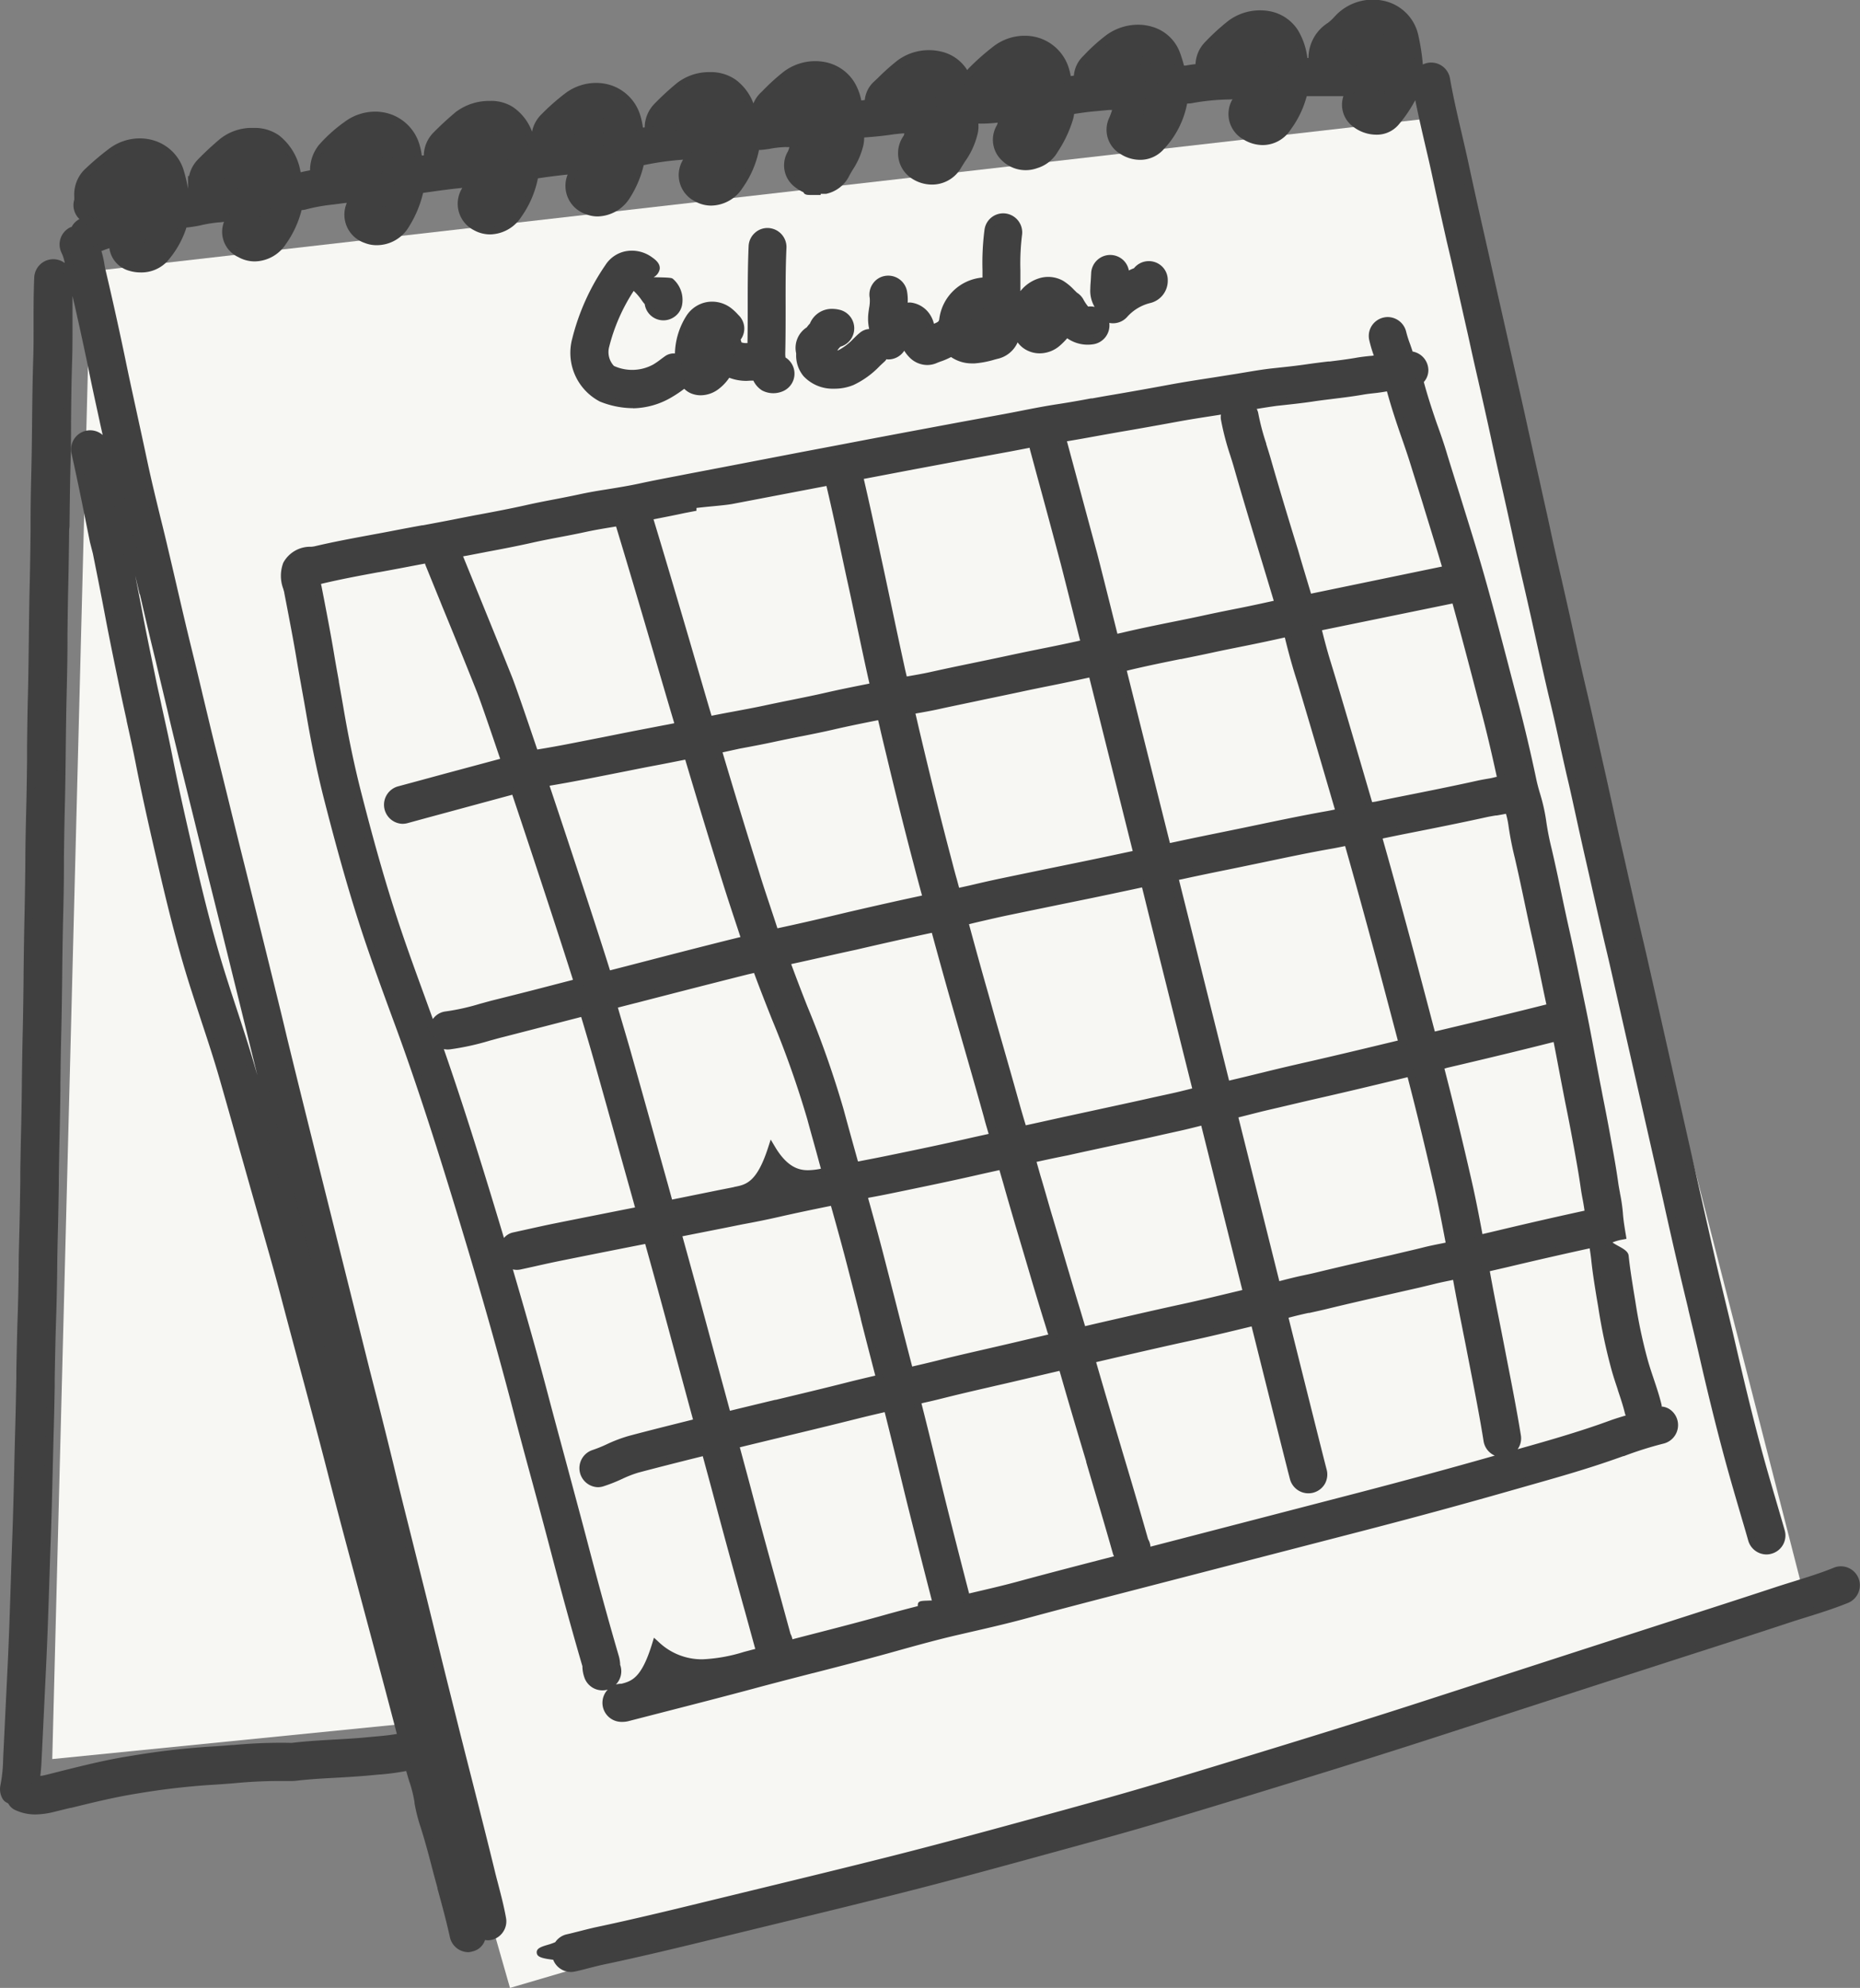 <svg xmlns="http://www.w3.org/2000/svg" width="48.762" height="52.114" viewBox="0 0 48.762 52.114"><rect x="0" y="0" width="48.762" height="52.114" fill="#808080" stroke="none"/><g transform="translate(-0.443 -0.985)"><path d="M2.813,8.1l-1,39,10-1,2,7,34-10-10-39Z" fill="#f7f7f3" fill-rule="evenodd"/><path d="M49.073,42.7a.392.392,0,0,1-.216.213c-.374.151-.757.271-1.127.386-.158.049-.32.1-.478.152-.91.3-1.837.6-2.734.886l-.99.32c-1.374.443-2.77.9-4.124,1.335l-1.463.474c-1.665.539-3.316,1.046-5,1.561-1.181.36-2.438.742-3.687,1.085l-.578.159c-1.5.413-3.045.841-4.586,1.231-1.113.282-2.246.557-3.342.824l-1.306.318c-1.045.255-2.123.519-3.193.744-.125.026-.248.058-.379.091s-.248.065-.373.092a.409.409,0,0,1-.085.009.4.4,0,0,1-.387-.312c-.923-.1,0-.21.053-.3a.394.394,0,0,1,.249-.174c.113-.025.224-.054.342-.084.136-.035.275-.071.417-.1,1.061-.224,2.132-.486,3.168-.739l1.253-.305c1.115-.271,2.263-.55,3.388-.835,1.536-.389,3.079-.815,4.57-1.226l.578-.16c1.235-.34,2.489-.72,3.666-1.079,1.681-.514,3.328-1.019,4.989-1.557l1.368-.443c1.384-.449,2.813-.912,4.22-1.366l.991-.32c.9-.288,1.822-.586,2.73-.885.162-.054.328-.105.487-.155.355-.111.723-.225,1.068-.365a.4.4,0,0,1,.516.22A.391.391,0,0,1,49.073,42.7Zm-2.21-1.084a.378.378,0,0,1-.111.017.4.4,0,0,1-.381-.288q-.085-.3-.173-.6l-.015-.052c-.143-.486-.289-.987-.424-1.483-.264-.972-.495-1.953-.691-2.8-.089-.385-.183-.775-.274-1.153s-.179-.741-.265-1.113c-.137-.589-.273-1.188-.4-1.768l-1.233-5.438c-.081-.36-.164-.732-.251-1.1-.131-.551-.258-1.112-.381-1.654-.058-.26-.117-.521-.177-.781-.085-.375-.169-.756-.25-1.125l0-.017c-.074-.337-.15-.686-.228-1.027-.05-.22-.1-.441-.149-.662-.1-.448-.2-.912-.311-1.366s-.207-.909-.3-1.349l-.125-.566c-.064-.288-.131-.582-.2-.866l-.01-.041c-.1-.453-.21-.922-.31-1.385-.089-.412-.183-.831-.274-1.237-.1-.449-.2-.906-.3-1.357-.108-.5-.223-1.008-.335-1.5-.054-.233-.106-.461-.157-.691l-.1-.456q-.22-.975-.439-1.951l-.123-.544c-.124-.549-.252-1.117-.372-1.678-.059-.279-.126-.563-.19-.837-.117-.5-.233-1.005-.323-1.514a2.672,2.672,0,0,1-.542.933.65.65,0,0,1-.52.234.9.9,0,0,1-.547-.191.662.662,0,0,1-.173-.816s0,0,0,0c-.271.011-.537.009-.8.007-.128,0-.258,0-.388,0a2.388,2.388,0,0,1-.416.911l-.014.021a.772.772,0,0,1-.644.349.871.871,0,0,1-.458-.138.7.7,0,0,1-.218-.973.351.351,0,0,0,.017-.1c-.075,0-.152.011-.224.014a5.834,5.834,0,0,0-.954.092.836.836,0,0,1-.229.012s0,.006,0,.009a2.274,2.274,0,0,1-.6,1.219.724.724,0,0,1-.546.241.85.85,0,0,1-.45-.132.64.64,0,0,1-.269-.824l.016-.037a1.838,1.838,0,0,0,.1-.326l-.22.019-.368.034c-.215.018-.423.051-.633.082a1.573,1.573,0,0,1-.034.2,3.1,3.1,0,0,1-.4.838l-.027.045a.84.84,0,0,1-.46.338.81.81,0,0,1-.266.047.821.821,0,0,1-.553-.225.64.64,0,0,1-.109-.807.91.91,0,0,0,.06-.233,4.381,4.381,0,0,1-.6.041.525.525,0,0,0-.14.026,1.246,1.246,0,0,1,0,.273,1.951,1.951,0,0,1-.334.751c-.037.059-.069.109-.1.16a.778.778,0,0,1-.49.369.77.77,0,0,1-.186.022.866.866,0,0,1-.461-.135.688.688,0,0,1-.191-1,.675.675,0,0,0,.041-.217c-.164.017-.324.027-.5.053-.249.037-.509.058-.77.075a1.218,1.218,0,0,1-.019.273,1.929,1.929,0,0,1-.269.617c-.042.071-.081.136-.112.2a.778.778,0,0,1-.522.384c-.974.022-.149.033-.223.033a.849.849,0,0,1-.534-.208.616.616,0,0,1-.133-.8.945.945,0,0,0,.069-.269,1.912,1.912,0,0,1-.22.02,2.578,2.578,0,0,0-.482.056c-.1.017-.2.022-.3.035a2.478,2.478,0,0,1-.43,1.036.9.9,0,0,1-.735.414.762.762,0,0,1-.379-.1.7.7,0,0,1-.24-1.024c.006-.023.024-.061.037-.093a8.366,8.366,0,0,0-1.233.165l-.037,0a2.742,2.742,0,0,1-.384.922.922.922,0,0,1-.739.41.73.73,0,0,1-.282-.055.709.709,0,0,1-.416-.394.726.726,0,0,1,.031-.582.652.652,0,0,0,.027-.082c-.34.032-.681.073-1.016.13a2.47,2.47,0,0,1-.431,1.041.9.9,0,0,1-.735.414.772.772,0,0,1-.379-.1.7.7,0,0,1-.242-1.024c.024-.054.032-.081.045-.117-.038.006-.072.014-.114.018-.331.029-.67.078-1,.124l-.152.021a2.9,2.9,0,0,1-.422,1,.88.88,0,0,1-.71.363.744.744,0,0,1-.284-.054.715.715,0,0,1-.417-.394A.724.724,0,0,1,9.643,6.3a.75.75,0,0,0,.03-.092c-.1.011-.206.014-.308.028l-.221.028a4.785,4.785,0,0,0-.722.131.807.807,0,0,1-.165.016,2.531,2.531,0,0,1-.411.929.9.9,0,0,1-.735.414.778.778,0,0,1-.38-.1.675.675,0,0,1-.257-.981c-.006,0-.009,0-.015,0a2.223,2.223,0,0,1-.308.045,3.643,3.643,0,0,0-.493.082c-.131.028-.273.044-.412.064a.63.63,0,0,1-.027.11,2.394,2.394,0,0,1-.482.814.831.831,0,0,1-.608.244A.926.926,0,0,1,3.862,8a.617.617,0,0,1-.449-.488.911.911,0,0,1-.005-.136,1.922,1.922,0,0,0-.368.118l-.063.025a3.143,3.143,0,0,1,.093.371c.014.084.027.158.044.229.181.769.355,1.551.515,2.323.1.485.208.976.312,1.452.089.407.18.824.267,1.234.1.491.227.991.345,1.474.064.257.129.521.19.783.077.322.153.65.226.966l.005.023c.131.564.266,1.146.408,1.72.091.373.182.752.269,1.119l-.072.036h0l.077-.018c.11.462.224.94.341,1.409.125.5.25,1.007.371,1.5s.25,1.016.377,1.522c.269,1.076.54,2.17.8,3.228l.024.1q.171.685.338,1.372l.028.114c.135.551.274,1.118.413,1.675.192.774.388,1.56.579,2.322l1.117,4.473q.1.39.2.779c.146.581.3,1.181.44,1.772.135.563.278,1.134.416,1.687s.281,1.123.417,1.685c.212.881.436,1.775.652,2.64l.147.59c.133.533.271,1.075.4,1.6l.009.034c.19.749.386,1.523.573,2.285.031.131.066.263.1.393.076.292.152.582.209.877a.4.4,0,0,1-.314.466.4.4,0,0,1-.076.007.292.292,0,0,1-.13-.047.377.377,0,0,1-.28.345.409.409,0,0,1-.085.009.4.4,0,0,1-.387-.312c-.094-.43-.213-.864-.328-1.283-.055-.2-.112-.407-.166-.612-.087-.331-.189-.716-.312-1.089a4.579,4.579,0,0,1-.131-.549,3.378,3.378,0,0,0-.122-.5c-.049-.137-.081-.274-.116-.412a6.3,6.3,0,0,1-.752.108l-.239.022c-.311.03-.622.048-.924.065-.347.019-.7.039-1.048.08a1.7,1.7,0,0,1-.233,0H7.928a12.538,12.538,0,0,0-1.343.057c-.216.017-.434.034-.649.046-.646.036-1.3.13-1.916.227-.586.093-1.179.239-1.754.38l-.431.106a2.031,2.031,0,0,1-.46.064,1.134,1.134,0,0,1-.516-.119.383.383,0,0,1-.134-.153c-.04-.03-.092-.042-.12-.085a.4.4,0,0,1-.052-.3,4.117,4.117,0,0,0,.073-.713l.006-.141c.024-.467.046-.943.068-1.4l.042-.861C.779,43.924.8,43.149.828,42.4c.012-.37.025-.752.038-1.128.022-.6.037-1.21.051-1.8v-.04c.008-.349.017-.709.027-1.062.012-.414.02-.835.027-1.243.01-.515.019-1.045.037-1.568.016-.438.023-.881.029-1.309,0-.319.01-.65.019-.976.011-.433.018-.875.024-1.3.007-.4.013-.814.023-1.222.012-.455.018-.919.024-1.367s.012-.9.023-1.345c.011-.488.017-.983.023-1.464s.012-1.006.024-1.51c.012-.466.018-.941.023-1.4,0-.486.011-.983.024-1.478s.018-1.007.024-1.5.011-.985.024-1.475.018-.963.023-1.434.011-.964.023-1.445c.013-.511.019-1.031.025-1.536l.078-.017H1.364c.006-.48.011-.977.023-1.465.01-.418.015-.844.019-1.257.006-.535.012-1.084.029-1.626.011-.323.011-.655.01-.977,0-.391,0-.8.018-1.2a.4.4,0,1,1,.793.038c-.018.382-.017.775-.017,1.156,0,.332,0,.669-.011,1.008-.017.533-.023,1.077-.028,1.6-.005.42-.009.85-.02,1.273-.011.484-.017.977-.022,1.454l-.079.019h.078c-.006.506-.012,1.03-.025,1.546-.012.476-.017.96-.023,1.429s-.011.966-.023,1.45-.018.978-.023,1.457c-.006.5-.012,1.009-.025,1.516-.013.489-.018.983-.024,1.46s-.01.946-.022,1.418c-.012.5-.019,1.008-.024,1.5s-.012.985-.024,1.472c-.011.437-.017.881-.022,1.31-.007.469-.013.94-.025,1.4-.01.4-.016.816-.022,1.214v.02c-.007.423-.014.86-.025,1.291-.008.314-.013.633-.018.943v.024c-.007.432-.014.879-.03,1.325-.017.512-.027,1.034-.036,1.54-.008.424-.015.848-.027,1.266-.011.365-.02.738-.029,1.1-.014.591-.028,1.2-.05,1.807-.014.375-.027.757-.038,1.126-.025.762-.051,1.538-.088,2.3l-.041.86c-.022.46-.045.937-.068,1.405l-.007.137c-.007.173-.023.351-.046.531a1.1,1.1,0,0,0,.277-.034l.4-.1.031-.008c.592-.146,1.2-.3,1.82-.393a19.754,19.754,0,0,1,2-.236c.209-.012.424-.028.631-.045a13.48,13.48,0,0,1,1.428-.06l.043,0a.691.691,0,0,0,.112,0c.367-.043.736-.064,1.093-.084.3-.016.6-.033.893-.063l.234-.021a6.094,6.094,0,0,0,.632-.083c-.237-.911-.48-1.822-.716-2.7l-.393-1.47c-.235-.876-.478-1.783-.708-2.681-.233-.915-.482-1.839-.722-2.735-.172-.639-.35-1.3-.521-1.953s-.367-1.338-.553-1.989l-.179-.627c-.122-.428-.242-.855-.363-1.283l-.029-.1c-.153-.546-.308-1.095-.462-1.634-.16-.565-.347-1.133-.527-1.684-.074-.225-.15-.457-.224-.687C5.267,26.072,5,25.087,4.7,23.8l-.034-.146c-.2-.873-.41-1.776-.585-2.674-.073-.372-.157-.75-.238-1.115-.061-.275-.124-.559-.182-.84l-.035-.169c-.113-.547-.23-1.114-.338-1.679s-.225-1.159-.338-1.724L2.9,15.174c-.166-.832-.317-1.582-.483-2.328a.4.4,0,0,1,.3-.475.4.4,0,0,1,.474.3c.167.753.319,1.509.486,2.346l.055.274c.113.567.23,1.153.34,1.732.105.551.221,1.112.333,1.655l.037.18c.057.276.12.556.18.828.082.371.167.754.241,1.135.173.887.38,1.782.581,2.648l.033.146c.294,1.269.553,2.234.841,3.129.072.226.147.455.22.677.185.564.374,1.14.538,1.719.152.531.3,1.073.452,1.6l.011.038c.13.461.26.923.391,1.383.058.2.116.407.175.611l.005.018c.187.655.381,1.332.557,2,.133.508.27,1.018.4,1.523L8.18,32.749c-.2-.79-.4-1.607-.6-2.411-.139-.559-.278-1.126-.414-1.677l-.028-.115q-.168-.685-.337-1.37l-.025-.1c-.261-1.057-.531-2.15-.8-3.224-.127-.508-.254-1.026-.377-1.527s-.246-1-.371-1.495c-.118-.472-.232-.953-.343-1.418-.09-.374-.181-.756-.273-1.131-.141-.574-.277-1.157-.408-1.722L4.2,16.527c-.073-.316-.149-.642-.225-.963-.06-.257-.125-.518-.187-.771-.121-.493-.245-1-.352-1.505-.086-.407-.177-.822-.265-1.223-.105-.479-.214-.975-.315-1.465-.159-.764-.33-1.538-.51-2.3C2.32,8.2,2.3,8.112,2.288,8.023a1.607,1.607,0,0,0-.12-.449.392.392,0,0,1-.027-.3.4.4,0,0,1,.2-.233c.025-.013.052,0,.078-.007,0-.008,0-.017,0-.025a.4.4,0,0,1,.219-.21l.1-.04a.324.324,0,0,1,.033-.013h0a.4.4,0,0,1-.26-.5.71.71,0,0,0,.008-.107.826.826,0,0,1,.226-.623,7.044,7.044,0,0,1,.625-.55,1.224,1.224,0,0,1,1.11-.2,1.08,1.08,0,0,1,.706.753,3.788,3.788,0,0,1,.111.535c.062-.012.12-.016.184-.03V5.983A.966.966,0,0,1,5.7,5.244a7.689,7.689,0,0,1,.6-.55,1.245,1.245,0,0,1,.694-.257,1.075,1.075,0,0,1,.722.176,1.474,1.474,0,0,1,.541,1.006c.13-.034.273-.064.427-.09a.993.993,0,0,1,.211-.686,3.822,3.822,0,0,1,.65-.585,1.222,1.222,0,0,1,1.1-.2,1.1,1.1,0,0,1,.718.748,2.264,2.264,0,0,1,.068.361l.061-.008.176-.022a.8.8,0,0,1,.215-.605,7.933,7.933,0,0,1,.593-.547,1.317,1.317,0,0,1,1.374-.12,1.36,1.36,0,0,1,.558.921l.079-.012a.929.929,0,0,1,.226-.715,5.669,5.669,0,0,1,.632-.559,1.225,1.225,0,0,1,1.1-.2,1.1,1.1,0,0,1,.718.748,2.484,2.484,0,0,1,.074.387c.076-.016.152-.026.229-.039a.837.837,0,0,1,.213-.617,6.917,6.917,0,0,1,.6-.553,1.264,1.264,0,0,1,1.41-.088,1.392,1.392,0,0,1,.527.9l.039,0a.755.755,0,0,1,.216-.556l.043-.043a5.792,5.792,0,0,1,.564-.509,1.276,1.276,0,0,1,.981-.233,1.062,1.062,0,0,1,.717.479,1.505,1.505,0,0,1,.191.54c.088-.005.179-.021.268-.032a.682.682,0,0,1,.21-.491L23.54,3.1a5.709,5.709,0,0,1,.492-.44,1.28,1.28,0,0,1,1.047-.219.983.983,0,0,1,.676.523c.014.029.016.06.029.089a.659.659,0,0,1,.14-.216,6.168,6.168,0,0,1,.63-.555,1.221,1.221,0,0,1,1.093-.2,1.1,1.1,0,0,1,.722.747,1.78,1.78,0,0,1,.056.27c.085-.012.171-.022.259-.033a.732.732,0,0,1,.209-.514l.035-.036a4.732,4.732,0,0,1,.581-.523,1.29,1.29,0,0,1,1.1-.2,1,1,0,0,1,.666.616,3.681,3.681,0,0,1,.122.406c.017,0,.042,0,.056,0a.811.811,0,0,0,.084,0c.113-.024.224-.034.336-.048a.826.826,0,0,1,.217-.588,5.684,5.684,0,0,1,.608-.558,1.3,1.3,0,0,1,.983-.236,1.022,1.022,0,0,1,.7.455,1.83,1.83,0,0,1,.245.778c.07,0,.141,0,.211,0a1.047,1.047,0,0,1,.464-.933,1.186,1.186,0,0,0,.193-.177l.063-.066a1.251,1.251,0,0,1,1.2-.308,1.08,1.08,0,0,1,.769.825,5.5,5.5,0,0,1,.113.739,1.432,1.432,0,0,1-.015.265c.008-.018,0-.039.012-.055a.4.4,0,0,1,.715.16c.087.5.2,1.007.32,1.5.067.289.135.58.2.87.118.551.244,1.11.366,1.652l.127.562q.2.87.391,1.739l.306,1.352c.113.5.23,1.008.339,1.514.1.448.2.9.3,1.345.092.408.186.831.276,1.248.1.459.206.926.309,1.376.068.3.138.607.206.911.042.189.084.379.125.568.1.439.2.893.3,1.337s.211.916.311,1.363c.052.232.1.452.151.672.079.348.157.7.232,1.043.081.37.164.751.25,1.125.059.26.119.521.177.783.124.544.25,1.1.379,1.645.086.362.168.728.248,1.084L44.9,32.21c.13.579.265,1.177.4,1.764.085.369.176.744.263,1.106.093.383.187.774.277,1.16.194.837.423,1.81.683,2.769.132.488.277.983.417,1.461.065.223.129.44.191.657a.393.393,0,0,1-.033.3A.389.389,0,0,1,46.863,41.618ZM3.557,6.1a.4.4,0,0,1-.215-.063l-.031.031c0,.023,0,.07,0,.089a1.108,1.108,0,0,1-.044.326c-.018.059-.07.088-.109.13a1.43,1.43,0,0,1,.387-.05,1.881,1.881,0,0,0,.067-.411c0-.018,0-.036,0-.051Zm.862-.355a.3.3,0,0,0-.162-.208A.905.905,0,0,1,4.4,6.2a2.49,2.49,0,0,1-.2.9.34.34,0,0,0-.02.125,1.74,1.74,0,0,0,.294-.53A1.465,1.465,0,0,0,4.419,5.746Zm2.051.068a.378.378,0,0,1-.16-.059c-.012.012-.024.024-.035.037a.413.413,0,0,0-.007.109c.012,0,.021,0,.033-.005a2.639,2.639,0,0,1,.284-.042c0-.01,0-.024,0-.033A.826.826,0,0,1,6.47,5.814Zm.754-.574-.011,0a.606.606,0,0,1,.067.111,1.439,1.439,0,0,1,.065.865.493.493,0,0,1-.013.058.8.8,0,0,1-.014.421,1.057,1.057,0,0,0,.189-.581C7.474,5.641,7.436,5.405,7.224,5.24Zm2.561.154H9.731a.369.369,0,0,1-.19-.079A.343.343,0,0,0,9.5,5.35a.218.218,0,0,0-.02.079c.1-.012.2-.019.3-.027A.022.022,0,0,1,9.785,5.394Zm.856-.005c0-.009.014-.01.018-.019a2.358,2.358,0,0,0-.062-.326.3.3,0,0,0-.138-.154,1.077,1.077,0,0,1,.121.544.849.849,0,0,1-.061.317.155.155,0,0,1-.008.023c.031-.674,0,.425-.047.59a2.15,2.15,0,0,0,.227-.567A.4.4,0,0,1,10.641,5.389Zm3.03-.166c-.053-.382-.1-.576-.275-.7l-.016,0a.646.646,0,0,1,.067.1.976.976,0,0,1,.061.749.979.979,0,0,1-.014.609,1.029,1.029,0,0,0,.191-.664Zm1.911-.585h-.054a.376.376,0,0,1-.19-.078c-.022.018-.045.036-.065.056a.424.424,0,0,0,0,.061c.1-.01.209-.022.311-.031Zm.872-.035h0a2.307,2.307,0,0,0-.06-.314.3.3,0,0,0-.138-.154,1.073,1.073,0,0,1,.121.543A.85.85,0,0,1,16.316,5a.135.135,0,0,1-.008.024,1.414,1.414,0,0,1-.046.584,1.979,1.979,0,0,0,.215-.625c-.016-.028-.049-.042-.058-.074A.393.393,0,0,1,16.454,4.6Zm1.827-.311,0,.005.015,0S18.285,4.294,18.281,4.292Zm1.194.208c-.051-.389-.094-.586-.272-.718a.136.136,0,0,0-.05-.012.675.675,0,0,1,.057.062.873.873,0,0,1,.118.75.227.227,0,0,0,0,.118.956.956,0,0,1-.024.507,1.046,1.046,0,0,0,.181-.652Zm2.725.112a.748.748,0,0,0,0-.134v0a.2.2,0,0,0-.034,0s0,0,0,0a.416.416,0,0,1-.113.026,1.521,1.521,0,0,1-.025.475A1.261,1.261,0,0,0,22.2,4.612Zm-.108-1c-.022-.035-.065-.043-.1-.064a.687.687,0,0,1,.079.178.283.283,0,0,1,.058-.011A.48.48,0,0,0,22.092,3.608Zm2.951-.3a.166.166,0,0,0-.067-.072.8.8,0,0,1,.074.652.587.587,0,0,1,.043.191,1.869,1.869,0,0,1-.055.575A1.038,1.038,0,0,0,25.2,4.3,1.577,1.577,0,0,0,25.043,3.31Zm2.569-.246a.307.307,0,0,0-.171-.19.654.654,0,0,1,.123.219.28.28,0,0,1,.051.018l.006,0C27.618,3.1,27.616,3.077,27.612,3.064Zm.02.753a.554.554,0,0,1-.1.035,1.584,1.584,0,0,1-.042.507,1.99,1.99,0,0,0,.218-.478c0-.01,0-.02.007-.029A.373.373,0,0,1,27.632,3.817Zm2.905-1.131a.212.212,0,0,0-.145-.132.4.4,0,0,1,.039.043.831.831,0,0,1,.1.709,1.365,1.365,0,0,1-.041.724,1.29,1.29,0,0,0,.2-.526A1.734,1.734,0,0,0,30.537,2.686Zm2.192-.019-.035.032.079,0A.468.468,0,0,0,32.729,2.667Zm1.128.029a1.043,1.043,0,0,0-.146-.434c-.019-.029-.061-.039-.094-.056.017.026.04.039.055.071a.951.951,0,0,1,.035.816.533.533,0,0,1,.011.125,2.278,2.278,0,0,1-.054.476,1.087,1.087,0,0,0,.2-.494.452.452,0,0,1,.021-.094.338.338,0,0,1-.082-.267A.379.379,0,0,1,33.857,2.7Zm2.09-.229c-.022,0-.043,0-.064,0a.37.37,0,0,1-.19-.082c-.034.032-.052.076-.062.228.116,0,.222-.009.323-.016C35.953,2.557,35.953,2.522,35.947,2.467Zm.809-.33a.3.3,0,0,0-.143-.2.618.618,0,0,1,.106.289c0,.035.008.07.012.106a1.43,1.43,0,0,1-.078.768,1.156,1.156,0,0,1,.01.212c0,.023-.006.045-.01.066a.906.906,0,0,0,.2-.608A4.714,4.714,0,0,0,36.756,2.137Zm5.155,20.137ZM21.155,10.662a.4.4,0,0,1-.233.511.591.591,0,0,1-.206.039.507.507,0,0,1-.239-.06.563.563,0,0,1-.215-.273c-.041,0-.087,0-.126.007s-.089.006-.132.006a1.186,1.186,0,0,1-.481-.105,1.253,1.253,0,0,1-.288.329.684.684,0,0,1-.421.154.566.566,0,0,1-.219-.043.555.555,0,0,1-.2-.159l-.095.069a3.025,3.025,0,0,1-.291.2,1.958,1.958,0,0,1-.967.255h0a2.249,2.249,0,0,1-.832-.167,1.336,1.336,0,0,1-.665-1.536,5.846,5.846,0,0,1,.856-1.9.717.717,0,0,1,.469-.318.788.788,0,0,1,.606.139c.192.135.364.312-.375.541a4.562,4.562,0,0,1,.926.028.632.632,0,0,1,.2.59.391.391,0,0,1-.171.251.395.395,0,0,1-.613-.3.94.94,0,0,1-.092-.109,1.382,1.382,0,0,0-.317-.337,5.053,5.053,0,0,0-.716,1.593.594.594,0,0,0,.185.619,1.244,1.244,0,0,0,1.116-.043,2,2,0,0,0,.2-.139c.04-.03.078-.058.118-.086a.338.338,0,0,1,.3-.033,1.907,1.907,0,0,1,.286-1.049A.707.707,0,0,1,19,9.015a.719.719,0,0,1,.565.153,1.352,1.352,0,0,1,.142.134c.011.013.023.025.035.037a.39.39,0,0,1,.007.55c.011.045.042.082.037.13l-.033.045s0,0,0,.005l.033-.032a.366.366,0,0,0,.273.057l.08,0c.007-.346.009-.7.008-1.037,0-.525,0-1.062.024-1.6A.4.4,0,0,1,20.3,7.18a.386.386,0,0,1,.285-.1.4.4,0,0,1,.378.415c-.024.516-.023,1.044-.022,1.554,0,.4,0,.813-.01,1.223a.942.942,0,0,0,.015.171A.4.4,0,0,1,21.155,10.662Zm6-1.783a.885.885,0,0,1,.528-.494.7.7,0,0,1,.58.046,1.312,1.312,0,0,1,.264.219l.064.063a.2.2,0,0,1,.025.025.391.391,0,0,1,.141.139c.15.253.176.249.227.244a.4.4,0,0,1,.442.346.4.4,0,0,1-.346.442.841.841,0,0,1-.673-.2,2.028,2.028,0,0,1-.251.259.707.707,0,0,1-.455.171.614.614,0,0,1-.248-.05.589.589,0,0,1-.362-.5.663.663,0,0,1-.53.7l-.068.018a2.393,2.393,0,0,1-.5.092l-.068,0a.88.88,0,0,1-.537-.183,2.334,2.334,0,0,1-.264.121c-.055.019-.107.037-.153.057a.527.527,0,0,1-.219.047.558.558,0,0,1-.392-.169,1.132,1.132,0,0,1-.19-.274l-.009-.016-.051.044a.4.4,0,0,1-.376.271.215.215,0,0,1-.1-.041c-.021.038-.022.087-.056.117s-.086.079-.131.122a2.233,2.233,0,0,1-.66.48,1.192,1.192,0,0,1-.469.1h0a.947.947,0,0,1-.721-.294.743.743,0,0,1-.169-.5c0-.019,0-.04,0-.051a.549.549,0,0,1,.244-.588l.01-.007a.812.812,0,0,1,.093-.119.534.534,0,0,1,.665-.317.4.4,0,0,1,.3.476.4.4,0,0,1-.31.3.941.941,0,0,1-.068.078l-.008.01a.63.63,0,0,1-.129.154c0,.015,0,.029,0,.043v.008a.411.411,0,0,0,.254-.021,1.574,1.574,0,0,0,.426-.325c.05-.049.1-.094.148-.138a.367.367,0,0,1,.311-.077A1.532,1.532,0,0,1,23.3,9.32c0-.091.015-.176.026-.257a1,1,0,0,0,.015-.29.392.392,0,0,1,.063-.3.383.383,0,0,1,.254-.165.4.4,0,0,1,.463.317,1.361,1.361,0,0,1,0,.417.428.428,0,0,1,.2-.042.6.6,0,0,1,.433.291.733.733,0,0,1,.1.3c.261-.091.289-.12.314-.225A1.142,1.142,0,0,1,26.3,8.355V8.068a6.634,6.634,0,0,1,.052-1.055.4.4,0,0,1,.712-.175.392.392,0,0,1,.072.3,6.147,6.147,0,0,0-.043.931v.213c0,.115,0,.231,0,.347,0,.171,0,.345,0,.519A1.014,1.014,0,0,1,27.154,8.879Zm-.852.269c-.133.006-.279.054-.361.4a.262.262,0,0,1-.024.056.236.236,0,0,0,.03,0,1.89,1.89,0,0,0,.345-.068l.012,0C26.3,9.4,26.3,9.278,26.3,9.148Zm4.261-1.222a.4.4,0,0,1,.4.4.5.5,0,0,1-.4.5,1.287,1.287,0,0,0-.653.4.4.4,0,0,1-.561.021.318.318,0,0,1-.1-.232.736.736,0,0,1-.123-.461c.005-.085.01-.17.014-.254l.009-.168a.4.4,0,0,1,.692-.242.393.393,0,0,1,.1.286l0,.059a1.673,1.673,0,0,1,.293-.14A.4.4,0,0,1,30.563,7.926ZM11.194,28.675c-.146-.418-.3-.842-.45-1.252-.208-.57-.417-1.144-.614-1.724-.36-1.062-.694-2.214-1.084-3.736-.181-.7-.336-1.448-.476-2.273-.038-.223-.079-.45-.119-.67l0-.02c-.044-.244-.09-.5-.132-.747-.086-.513-.187-1.035-.284-1.539l-.039-.2c-.006-.032-.017-.072-.028-.115a.876.876,0,0,1-.011-.615.711.711,0,0,1,.653-.362.875.875,0,0,0,.112-.015c.5-.118,1.006-.211,1.5-.3.213-.039.418-.077.618-.116.233-.045.469-.089.7-.131l.018,0c.283-.053.575-.107.86-.163.2-.041.408-.08.606-.118.4-.076.821-.155,1.224-.245.254-.058.517-.109.75-.153.207-.039.417-.08.622-.124.273-.06.549-.1.816-.148s.528-.086.784-.141c.334-.073.672-.138,1-.2l.329-.064.931-.178,2.015-.388.875-.166.926-.177.934-.176,1.392-.26,1.154-.212.434-.083c.321-.063.643-.126.969-.176.3-.046.608-.1.905-.155l.027,0c.17-.031.346-.062.52-.091.492-.084,1-.174,1.506-.267.383-.071.771-.13,1.146-.188l.034,0,.455-.072c.1-.015.2-.032.3-.049.254-.043.5-.086.758-.114l.194-.021c.236-.025.478-.052.708-.086.187-.027.376-.051.559-.073.25-.031.506-.062.752-.106.129-.022.255-.035.377-.048.067-.007.125-.021.185-.033-.009-.028-.014-.053-.024-.081a3.431,3.431,0,0,1-.126-.422.4.4,0,1,1,.775-.168,3.016,3.016,0,0,0,.1.328c.028.082.058.167.084.255a.4.4,0,0,1,.389.394.38.38,0,0,1-.134.289c.1.377.219.748.353,1.135.1.279.195.561.283.846.1.326.205.659.306.981l.007.022c.217.69.441,1.4.643,2.116.228.8.44,1.613.646,2.4.079.3.159.611.24.914.173.656.336,1.347.485,2.052.027.128.062.255.1.389a4.65,4.65,0,0,1,.154.679,7.35,7.35,0,0,0,.152.775l.04.175c.075.329.146.663.214.986.065.305.132.62.2.929.114.506.221,1.021.323,1.52l.117.563c.08.384.153.774.223,1.152.034.179.066.354.1.527.037.2.076.394.114.591.068.343.137.7.2,1.044l.011.063c.07.383.143.779.2,1.177.013.089.03.18.048.277a4.325,4.325,0,0,1,.075.507c.013.192.045.384.079.586-.871.173.059.351.077.533.033.325.088.658.14.981l.037.225a13.545,13.545,0,0,0,.33,1.558c.043.151.093.3.147.461.074.222.151.449.208.687.011.048-.016.089-.022.135a.39.39,0,0,1,.27.045.4.4,0,0,1-.121.724,9.46,9.46,0,0,0-1.065.337l-.283.1c-.732.256-1.483.468-2.208.673L40,39.968c-1.178.337-2.415.674-3.783,1.029l-4.613,1.2-1.231.318-.024.006c-.981.254-2,.516-2.989.785-.534.146-1.082.271-1.612.393l-.187.043c-.561.129-1.132.287-1.684.441l-.139.039c-.667.185-1.346.36-2,.528-.521.134-1.046.269-1.56.408-.779.209-1.572.413-2.339.61l-.94.242a.515.515,0,0,1-.125.015l-.049,0a.4.4,0,0,1,0-.795h.016c.3-.077.594-.153.891-1.129a2.21,2.21,0,0,0,2.335.29l.44-.114a.435.435,0,0,1-.081-.124c-.086-.316-.173-.628-.259-.942l-.036-.128c-.239-.867-.485-1.759-.719-2.64-.123-.467-.25-.931-.376-1.4-.607.15-1.2.3-1.78.453a2.958,2.958,0,0,0-.445.172,4.152,4.152,0,0,1-.483.191.385.385,0,0,1-.116.018A.4.4,0,0,1,16,39.1a3.627,3.627,0,0,0,.389-.156,3.66,3.66,0,0,1,.568-.216c.582-.155,1.172-.3,1.776-.452-.061-.225-.122-.453-.182-.674l-.424-1.567c-.214-.795-.45-1.653-.7-2.55l-.443.087c-.6.118-1.219.241-1.827.364-.243.049-.49.1-.729.157l-.35.077a.393.393,0,0,1-.084.009.379.379,0,0,1-.277-.135c.348,1.181.685,2.357.982,3.484.164.622.335,1.254.5,1.864.184.685.373,1.383.554,2.072.3,1.134.556,2.076.816,2.964a.861.861,0,0,1,.032.2.248.248,0,0,1,0,.035.4.4,0,0,1-.217.505.389.389,0,0,1-.154.031.4.4,0,0,1-.366-.243.826.826,0,0,1-.057-.266.375.375,0,0,0,0-.042c-.261-.891-.522-1.839-.821-2.98-.18-.686-.368-1.384-.55-2.058-.168-.62-.339-1.253-.5-1.877-.341-1.295-.721-2.64-1.128-4C12.319,32.1,11.786,30.367,11.194,28.675Zm.9-11.928-.4-.983c-.017-.042,0-.084,0-.127l-.021,0c-.227.043-.461.086-.691.131-.208.04-.42.079-.624.116-.481.089-.979.181-1.459.3a1.589,1.589,0,0,1-.167.026c.014.051.027.1.037.156l.039.2c.1.516.2,1.039.288,1.558.041.246.086.5.13.738l0,.017c.04.223.081.454.12.682.136.8.288,1.524.463,2.208.384,1.5.713,2.635,1.067,3.678.191.564.4,1.136.6,1.689.105.289.21.583.315.875a.39.39,0,0,1,.339-.4,5.909,5.909,0,0,0,.917-.205c.121-.033.246-.068.371-.1.419-.106.845-.216,1.256-.322l.081-.021.832-.216h0c-.251-.811-1.016-3.144-1.653-5.044-.718.193-1.813.491-2.277.617l-.566.154a.427.427,0,0,1-.1.012.4.4,0,0,1-.1-.782l.5-.135.059-.016c1.1-.3,1.782-.484,2.232-.6-.313-.925-.564-1.655-.654-1.879C12.728,18.291,12.407,17.506,12.1,16.747ZM25.88,24.291c.272-.064.553-.13.833-.187.563-.118,1.136-.235,1.69-.349l.452-.093c.481-.1.94-.2,1.405-.3-.448-1.79-.858-3.432-1.185-4.738-.331.073-.664.144-.987.209-.307.062-.621.125-.928.192s-.62.13-.922.193c-.405.083-.819.17-1.225.26-.23.05-.464.09-.691.129h0c.048.2.094.412.143.612l.089.374c.252,1.055.487,1.992.718,2.866.078.3.162.6.244.91C25.635,24.344,25.759,24.319,25.88,24.291Zm-.161.849c.171.632.346,1.269.528,1.9l.2.715c.213.74.433,1.506.643,2.261.055.2.114.39.172.586l.134-.029c.294-.065.593-.129.886-.195.365-.081.737-.161,1.1-.239.436-.094.886-.192,1.328-.291l.457-.1c.215-.046.431-.1.648-.156q-.205-.822-.414-1.658c-.32-1.279-.641-2.565-.95-3.8-.475.1-.943.2-1.437.3l-.419.085c-.564.116-1.148.235-1.721.355-.271.056-.548.121-.815.183C25.949,25.09,25.832,25.114,25.719,25.14ZM31.037,23.2l.242-.051c.392-.085.789-.166,1.174-.245l.6-.123.4-.084c.576-.12,1.165-.243,1.75-.347.119-.021.236-.047.355-.069-.262-.9-.6-2.072-.965-3.278-.037-.124-.077-.25-.115-.373-.107-.348-.2-.7-.285-1.057-.367.083-.736.162-1.094.234-.288.056-.586.116-.876.179s-.57.12-.847.176c-.443.09-.887.18-1.316.283-.069.016-.137.03-.2.043h0C30.185,19.8,30.592,21.425,31.037,23.2Zm4.309-.068c-.575.1-1.159.224-1.724.342l-.409.085c-.194.04-.388.081-.582.12-.4.081-.8.162-1.184.247l-.218.046c.307,1.227.625,2.5.942,3.773l.034.133c.129.518.259,1.038.388,1.555l.023-.006c.292-.069.589-.14.876-.21.432-.1.866-.209,1.3-.306.786-.179,1.583-.372,2.355-.558l.073-.018-.047-.178c-.225-.854-.457-1.737-.692-2.6-.264-.975-.486-1.773-.695-2.506C35.636,23.077,35.492,23.108,35.346,23.134Zm-.383,6.553c-.428.1-.864.2-1.285.305-.288.069-.586.141-.881.21l-.012,0c.4,1.592.783,3.132,1.122,4.491.217-.059.434-.115.645-.161.148-.031.3-.062.442-.1.647-.157,1.3-.306,1.94-.45l.422-.1c.147-.034.3-.07.443-.106.216-.053.438-.1.659-.142-.1-.5-.188-1-.306-1.515-.251-1.1-.492-2.085-.736-3.02l-.078.019C36.558,29.314,35.757,29.507,34.963,29.687Zm-2.955.68c-.225.055-.451.115-.671.162l-.452.1c-.436.1-.879.194-1.308.287l-.026.006c-.358.077-.729.157-1.092.238-.3.065-.594.131-.884.193l-.02,0-.066.015c.142.487.282.977.424,1.452.129.433.262.879.392,1.319.114.391.236.788.353,1.172.055.179.109.366.164.549.215-.049.427-.1.641-.149l.557-.127c.452-.1.917-.21,1.377-.309.53-.114,1.066-.245,1.586-.37l.032-.008.118-.029C32.8,33.524,32.413,31.988,32.008,30.367ZM27.9,35.545c-.121-.4-.241-.79-.356-1.18-.129-.438-.261-.883-.39-1.314-.149-.5-.293-1-.44-1.509-.189.042-.376.082-.563.125-.7.162-1.392.305-2.155.463-.261.054-.528.106-.786.155l-.136.026c.139.5.28,1.005.411,1.51s.254.988.377,1.47l.01.04c.135.532.273,1.068.411,1.6.248-.058.5-.116.743-.177.423-.107.855-.2,1.272-.3.257-.059.51-.117.758-.176l.348-.082.645-.15C28,35.876,27.949,35.708,27.9,35.545Zm-4.064-4.194c.758-.156,1.442-.3,2.138-.459.172-.039.344-.076.517-.114-.053-.182-.108-.363-.159-.545-.213-.766-.435-1.536-.649-2.28l-.2-.69c-.186-.651-.366-1.3-.541-1.95-.7.146-1.4.306-2.08.464-.591.137-1.2.278-1.811.409.147.4.3.8.455,1.193a25.763,25.763,0,0,1,.956,2.711c.127.467.259.943.387,1.4,0,.017.009.035.014.052l.194-.038C23.314,31.456,23.578,31.405,23.835,31.351ZM22.684,25c.672-.156,1.364-.313,2.053-.458-.079-.294-.16-.593-.235-.879-.232-.877-.468-1.82-.722-2.885l-.09-.373c-.051-.213-.1-.433-.152-.65-.416.082-.839.166-1.251.261-.3.069-.6.129-.89.188-.215.043-.435.087-.648.133-.309.067-.621.126-.923.181l-.57.111c.305,1.023.639,2.127.988,3.238.118.377.245.759.367,1.129.049.146.1.291.144.436h0l.063-.011C21.447,25.29,22.075,25.144,22.684,25Zm-2.809.3-.015-.044c-.127-.383-.254-.767-.373-1.148-.358-1.139-.7-2.275-1.013-3.323-.292.058-.574.115-.893.175s-.65.127-.968.19c-.269.053-.547.109-.822.162-.429.082-.762.141-1.075.192.642,1.916,1.4,4.238,1.65,5.04l.536-.137c.956-.247,1.942-.5,2.914-.745l.121-.027a.456.456,0,0,0,.044-.014C19.945,25.514,19.91,25.406,19.875,25.3ZM16.664,14.671l-.108.019c-.257.042-.524.085-.778.14-.214.047-.43.088-.64.129-.226.043-.483.092-.725.146-.416.094-.839.175-1.247.251l-.04.008-.563.108-.119.023.387.95.012.028c.307.752.624,1.53.931,2.3.1.243.361,1.009.686,1.972l.015,0c.338-.053.7-.118,1.166-.207l.817-.161c.32-.064.65-.13.976-.192.291-.055.546-.107.813-.159-.04-.133-.081-.27-.118-.4-.156-.529-.314-1.068-.466-1.589C17.34,16.931,17,15.793,16.664,14.671Zm6.274,2.381c-.065-.309-.131-.619-.2-.928l-.069-.32c-.154-.719-.314-1.462-.485-2.191l-2.568.491c-.309.059-1.519.118-.929.178l-.322.062c-.3.058-.614.118-.919.183.334,1.1.661,2.208.976,3.284.152.52.309,1.058.465,1.587.044.15.092.311.139.469.215-.043.432-.086.642-.124.3-.058.612-.114.909-.179.218-.047.438-.091.651-.134.3-.06.593-.12.879-.186.415-.095.837-.178,1.248-.26-.026-.113-.054-.225-.078-.338-.109-.494-.215-1-.319-1.484Zm4.793-3.6-.191-.707c-.013-.049.013-.093.019-.141l-.195.035-.453.087-1.154.212-1.389.26-1.4.267c.169.724.328,1.459.48,2.17l.07.324c.066.308.131.617.2.926l.015.07c.1.5.215,1.015.326,1.522.026.121.055.24.084.361l.05-.009c.218-.037.442-.075.653-.122.411-.092.83-.178,1.234-.262.3-.062.612-.127.917-.193s.624-.13.928-.191c.319-.064.641-.133.961-.2-.3-1.2-.5-1.995-.541-2.14Q28.037,14.583,27.731,13.451Zm5.167-.207c-.033-.115-.07-.234-.106-.347a6.911,6.911,0,0,1-.241-.922.387.387,0,0,1,.057-.243l-.213.033c-.37.057-.751.115-1.124.184-.51.094-1.02.185-1.516.269-.171.029-.345.061-.514.091l-.023,0c-.3.053-.615.109-.927.158l-.032.005c.013.024.04.034.048.061l.242.9.559,2.074c.04.15.248.975.557,2.21.013,0,.026-.007.038-.009.062-.012.121-.024.177-.037.444-.106.9-.2,1.333-.286l.031.073h0l-.016-.077c.273-.055.555-.112.83-.172.3-.065.6-.125.891-.183.334-.067.675-.141,1.014-.217-.121-.406-.245-.816-.365-1.213C33.365,14.831,33.125,14.037,32.9,13.244Zm4.953.946.068-.045h0l-.075.024c-.1-.324-.206-.657-.308-.986-.083-.272-.179-.548-.272-.815-.139-.4-.273-.811-.385-1.232-.131.024-.26.046-.386.059s-.221.024-.324.042c-.266.047-.534.08-.793.111-.177.022-.36.044-.538.071-.248.037-.5.064-.74.09l-.192.021c-.231.025-.46.064-.7.106h0a.388.388,0,0,1,.13.208,6.228,6.228,0,0,0,.215.815c.039.123.077.244.112.366.225.786.464,1.577.7,2.343l.014.045c.124.412.252.835.377,1.254l3.628-.751C38.206,15.337,38.028,14.755,37.851,14.19Zm1.519,5.395c-.081-.3-.162-.614-.24-.913-.172-.656-.351-1.327-.535-1.99l-3.617.748c.077.32.162.642.259.954.039.129.08.262.12.393.365,1.222.716,2.423.981,3.333l.006.02.182-.036c.216-.045.435-.089.65-.132.723-.144,1.374-.274,2.02-.417.106-.023.211-.041.313-.058s.2-.048.294-.07C39.668,20.789,39.524,20.17,39.37,19.585Zm1.661,7.472c-.1-.5-.209-1.017-.322-1.516-.07-.31-.136-.623-.2-.927-.07-.332-.14-.663-.214-.987l-.038-.167a8.178,8.178,0,0,1-.168-.86A2.791,2.791,0,0,0,40,22.2c-.118.027-.236.047-.351.067-.1.016-.189.032-.279.052-.657.144-1.31.275-2.036.419-.213.042-.43.087-.639.13l-.127.025c.205.718.421,1.5.679,2.451.235.869.468,1.752.693,2.607l.052.2.612-.146c.92-.217,1.734-.417,2.5-.611Zm1.007,5.371c-.02-.1-.039-.208-.054-.315-.054-.383-.125-.77-.193-1.144l-.012-.064c-.062-.344-.131-.694-.2-1.033-.038-.2-.077-.4-.115-.594l-.1-.526c-.036-.194-.074-.385-.111-.576-.759.191-1.563.388-2.474.6l-.594.143c.244.939.486,1.927.737,3.028.118.515.21,1.009.3,1.505l.476-.112.059-.014c.763-.181,1.548-.362,2.33-.531C42.082,32.681,42.062,32.559,42.038,32.428ZM30.451,41.381a.381.381,0,0,1,.045.283l.912-.236,4.614-1.2c1.36-.354,2.592-.69,3.764-1.025l.479-.136c.717-.2,1.455-.412,2.162-.659l.255-.091.023-.008c.168-.06.347-.111.524-.164A.38.38,0,0,1,43.138,38c-.049-.2-.117-.4-.188-.617-.055-.164-.111-.33-.159-.5a14.518,14.518,0,0,1-.35-1.647l-.034-.21c-.056-.346-.113-.692-.148-1.041-.014-.131-.036-.263-.058-.4-.754.164-1.514.339-2.25.513l-.565.133c.081.457.171.917.26,1.362.045.226.09.457.134.683l.085.439c.123.627.248,1.27.351,1.908a.4.4,0,0,1-.329.455.341.341,0,0,1-.063,0,.4.4,0,0,1-.392-.334c-.1-.629-.225-1.266-.345-1.882L39,36.43c-.042-.219-.087-.443-.13-.66l0-.018c-.088-.441-.175-.888-.254-1.332-.2.043-.406.081-.619.134-.152.037-.308.076-.463.111l-.423.1c-.63.143-1.282.29-1.927.447-.155.038-.311.071-.461.1-.22.047-.421.1-.621.153.564,2.256.968,3.867,1.025,4.078a.4.4,0,0,1-.04.3.394.394,0,0,1-.241.185.395.395,0,0,1-.486-.281c-.059-.219-.459-1.815-1.032-4.107l-.157.038c-.523.127-1.065.258-1.6.374-.456.1-.92.2-1.368.307l-.559.128c-.2.044-.391.092-.588.137.024.078.048.156.07.235.208.727.429,1.465.642,2.178l.006.021C30,39.82,30.23,40.6,30.451,41.381Zm-4.687,1.455c0,.015,0,.027.008.041.462-.107.932-.215,1.384-.337.887-.241,1.784-.473,2.663-.7a.418.418,0,0,1-.107-.159c-.228-.805-.47-1.614-.7-2.4l0-.016c-.214-.718-.436-1.459-.646-2.192-.026-.092-.054-.182-.081-.273-.23.054-.465.107-.691.161l-.348.082c-.25.059-.5.118-.751.174-.425.1-.853.195-1.27.3-.246.061-.493.118-.74.176.125.492.249.987.365,1.467l.006.023c.091.378.186.767.281,1.15C25.34,41.19,25.558,42.039,25.764,42.836Zm-5.68-2.6c.233.877.478,1.767.716,2.628l.274.994a.4.4,0,0,1,.05.23l.418-.109c.652-.168,1.327-.341,1.988-.524l.139-.039c.435-.121.884-.238,1.333-.349-.9-.011,0-.024-.006-.033-.206-.8-.425-1.651-.638-2.505-.1-.385-.191-.776-.283-1.155l-.005-.022c-.117-.482-.241-.977-.366-1.47-.273.065-.547.128-.821.2-.638.161-1.284.316-1.909.466l-.065.016L20,38.782l-.291.072C19.837,39.316,19.962,39.776,20.084,40.238Zm-1.19-4.411q.212.784.424,1.566l.007.025.18.668.31-.076.974-.235c.623-.15,1.267-.305,1.9-.464.275-.069.548-.133.821-.2-.137-.527-.273-1.057-.405-1.574s-.259-1.018-.389-1.519c-.135-.519-.28-1.036-.423-1.553-.476.1-.963.2-1.445.306-.327.075-.658.141-.978.2l-.422.085-1.243.252C18.45,34.2,18.682,35.042,18.894,35.827Zm-1.36-4.92.332,1.186.126.454,1.3-.264.4-.079.028-.006c.316-.062.64-.126.954-1.1a1.1,1.1,0,0,0,1.414.6c-.128-.462-.26-.935-.386-1.4a25.345,25.345,0,0,0-.928-2.624c-.168-.423-.34-.86-.5-1.3l-.156.037-.1.023c-.964.242-1.944.494-2.891.739l-.056.013-.545.141.032.109c.111.375.222.749.327,1.119C17.1,29.337,17.319,30.135,17.534,30.907Zm-3.9,2.829a.378.378,0,0,1,.28-.343l.323-.071c.258-.057.513-.114.767-.166.616-.124,1.243-.248,1.849-.368l.364-.072c-.038-.136-.073-.265-.113-.408l-.322-1.15c-.218-.783-.444-1.593-.669-2.389-.1-.363-.212-.732-.318-1.09l-.046-.155-.787.2-.08.02c-.422.109-.844.219-1.26.325-.117.029-.237.063-.354.095a6.678,6.678,0,0,1-1.04.229.394.394,0,0,1-.292-.085c-.044-.035-.053-.093-.079-.143.029.082.059.163.088.244.6,1.709,1.134,3.457,1.624,5.092C13.59,33.583,13.608,33.657,13.632,33.736Z" fill="#404040" fill-rule="evenodd"/><path d="M15.41,52.682a.5.5,0,0,1-.464-.32c-.328-.04-.423-.083-.432-.185-.01-.12.127-.16.318-.216A1.45,1.45,0,0,0,15,51.9a.493.493,0,0,1,.3-.205c.095-.021.188-.045.287-.07l.064-.016c.133-.034.27-.069.41-.1,1.045-.221,2.1-.479,3.125-.729l1.3-.316c1.11-.27,2.259-.549,3.381-.833,1.506-.382,3.02-.8,4.485-1.2l.661-.183c1.217-.335,2.427-.7,3.664-1.078,1.778-.544,3.381-1.036,4.987-1.556l1.368-.443c1.709-.554,3.01-.976,4.22-1.366l.991-.32c.972-.312,1.848-.595,2.729-.885.127-.042.257-.083.383-.122l.138-.043c.342-.107.7-.218,1.027-.352a.49.49,0,0,1,.185-.036.5.5,0,0,1,.461.312.5.5,0,0,1-.274.647c-.389.157-.785.28-1.135.389-.191.059-.342.107-.476.152-.881.291-1.76.573-2.735.886l-.99.32c-1.213.391-2.443.79-3.646,1.18l-1.941.629c-1.674.542-3.322,1.048-5,1.562-1.07.326-2.4.732-3.69,1.086l-.691.19c-1.461.4-2.972.82-4.475,1.2-1.026.26-2.072.515-3.084.761l-1.643.4c-1.019.249-2.073.506-3.118.726-.106.022-.211.049-.322.077l-.053.013c-.13.034-.25.066-.376.093A.507.507,0,0,1,15.41,52.682Zm-.52-.53.145.018.071.008.015.07a.3.3,0,0,0,.289.233.31.31,0,0,0,.064-.007c.122-.026.24-.057.366-.09l.057-.014c.113-.029.22-.056.33-.079,1.042-.219,2.094-.476,3.111-.724l1.643-.4c1.011-.246,2.057-.5,3.082-.761,1.5-.38,3.011-.8,4.471-1.2l.691-.19c1.286-.353,2.616-.759,3.684-1.084,1.68-.513,3.327-1.019,5-1.56l1.941-.629c1.2-.39,2.433-.789,3.646-1.18l.99-.32c.975-.313,1.853-.6,2.733-.886.136-.045.288-.093.48-.153.346-.108.739-.23,1.119-.383a.3.3,0,0,0,.164-.386.3.3,0,0,0-.276-.187.291.291,0,0,0-.11.021c-.338.137-.7.249-1.043.357l-.138.043c-.125.039-.254.08-.38.121-.882.291-1.759.573-2.731.885l-.991.32c-1.21.39-2.511.812-4.22,1.366l-1.368.443c-1.608.521-3.211,1.013-4.991,1.557-1.238.378-2.45.744-3.669,1.08l-.661.183c-1.465.4-2.98.822-4.489,1.2-1.123.285-2.272.564-3.383.834l-1.3.316c-1.024.25-2.083.509-3.132.73-.136.028-.271.062-.4.1l-.064.016c-.1.026-.2.05-.293.071a.294.294,0,0,0-.186.13C15.124,52.081,15.047,52.106,14.89,52.152Zm-2.167.011a.5.5,0,0,1-.485-.391c-.094-.429-.212-.861-.327-1.278l0-.018c-.054-.195-.109-.4-.161-.6-.078-.3-.184-.7-.31-1.083a4.462,4.462,0,0,1-.13-.537l0-.024a3.308,3.308,0,0,0-.118-.49c-.04-.111-.068-.221-.1-.329a6.457,6.457,0,0,1-.67.091H10.4l-.222.021c-.326.031-.66.05-.929.065-.326.018-.7.038-1.042.079a1.38,1.38,0,0,1-.143.007l-.1,0H7.925a12.406,12.406,0,0,0-1.333.057c-.2.016-.428.034-.651.046a19.163,19.163,0,0,0-1.906.226c-.575.091-1.16.235-1.726.374l-.019,0-.431.106a2.1,2.1,0,0,1-.484.067,1.231,1.231,0,0,1-.561-.129.392.392,0,0,1-.155-.159L.652,48.26l-.02-.011a.276.276,0,0,1-.111-.091.5.5,0,0,1-.066-.375,3.908,3.908,0,0,0,.07-.673l.007-.163c.018-.356.035-.717.052-1.072l.058-1.192c.038-.775.063-1.578.086-2.286.012-.37.025-.752.038-1.128.022-.592.036-1.187.051-1.8v-.04c.008-.349.017-.709.027-1.062.012-.421.02-.846.027-1.242l0-.192c.009-.452.018-.919.033-1.378.016-.436.023-.885.029-1.307v-.042c0-.306.01-.623.018-.935.011-.441.018-.886.024-1.3l0-.275c.005-.311.011-.632.018-.948.012-.439.018-.887.023-1.32v-.045c.006-.446.012-.9.023-1.346.011-.471.017-.951.022-1.415v-.094c.006-.48.012-.976.023-1.465s.018-.975.023-1.4c0-.449.011-.971.024-1.48.011-.436.017-.878.022-1.306l0-.367c.005-.427.01-.868.022-1.3.012-.494.018-1,.023-1.432s.011-.945.023-1.446c.012-.483.018-.975.024-1.453h0l0-.31c0-.412.01-.839.02-1.256s.015-.852.019-1.256v-.023c.006-.526.012-1.07.029-1.606.011-.322.011-.658.01-.974,0-.393,0-.8.018-1.2a.5.5,0,0,1,.8-.373,1.016,1.016,0,0,0-.081-.26.5.5,0,0,1,.212-.67.161.161,0,0,1,.048-.016.493.493,0,0,1,.206-.207.5.5,0,0,1-.136-.508c0-.007,0-.027,0-.084a.921.921,0,0,1,.256-.692A7.1,7.1,0,0,1,3.3,4.886a1.339,1.339,0,0,1,.808-.273,1.257,1.257,0,0,1,.393.062,1.176,1.176,0,0,1,.771.82,3.776,3.776,0,0,1,.1.441c0-.036,0-.078,0-.122V5.6H5.4a.88.88,0,0,1,.222-.424,7.705,7.705,0,0,1,.6-.557,1.348,1.348,0,0,1,.751-.28c.039,0,.079,0,.119,0a1.1,1.1,0,0,1,.672.2,1.539,1.539,0,0,1,.56.962c.078-.018.161-.035.247-.051a1.06,1.06,0,0,1,.234-.666,3.944,3.944,0,0,1,.667-.6,1.34,1.34,0,0,1,.807-.272,1.244,1.244,0,0,1,.381.059,1.2,1.2,0,0,1,.783.814,1.767,1.767,0,0,1,.058.279l.053-.006a.868.868,0,0,1,.242-.586,8.006,8.006,0,0,1,.6-.554,1.455,1.455,0,0,1,.895-.287,1.059,1.059,0,0,1,.6.161,1.338,1.338,0,0,1,.5.646.874.874,0,0,1,.23-.439,5.767,5.767,0,0,1,.643-.569,1.34,1.34,0,0,1,.807-.271,1.253,1.253,0,0,1,.381.058,1.194,1.194,0,0,1,.783.814,1.919,1.919,0,0,1,.063.3l.046-.007a.9.9,0,0,1,.239-.6,7,7,0,0,1,.607-.561,1.368,1.368,0,0,1,.862-.287,1.13,1.13,0,0,1,.672.195,1.367,1.367,0,0,1,.471.626.791.791,0,0,1,.181-.272l.065-.064a5.635,5.635,0,0,1,.552-.5,1.376,1.376,0,0,1,.823-.273,1.318,1.318,0,0,1,.236.021,1.162,1.162,0,0,1,.784.524,1.482,1.482,0,0,1,.187.486l.091-.012h0a.75.75,0,0,1,.234-.475l.107-.1a5.783,5.783,0,0,1,.5-.448A1.365,1.365,0,0,1,24.8,2.3a1.328,1.328,0,0,1,.306.035,1.087,1.087,0,0,1,.694.488.715.715,0,0,1,.057-.065,6.267,6.267,0,0,1,.641-.564,1.338,1.338,0,0,1,.807-.272,1.246,1.246,0,0,1,.377.057,1.2,1.2,0,0,1,.787.812,1.389,1.389,0,0,1,.044.188l.082-.01a.8.8,0,0,1,.231-.5l.043-.044a4.747,4.747,0,0,1,.585-.525,1.416,1.416,0,0,1,.824-.267,1.269,1.269,0,0,1,.367.053,1.1,1.1,0,0,1,.731.677,3.4,3.4,0,0,1,.106.341h.048c.087-.018.172-.028.255-.038a.878.878,0,0,1,.241-.568,5.784,5.784,0,0,1,.619-.567,1.389,1.389,0,0,1,.834-.275,1.333,1.333,0,0,1,.227.019,1.122,1.122,0,0,1,.763.5,1.842,1.842,0,0,1,.248.73h.029a1.094,1.094,0,0,1,.506-.918,1.134,1.134,0,0,0,.172-.159l.065-.068a1.347,1.347,0,0,1,.946-.384,1.305,1.305,0,0,1,.355.048,1.178,1.178,0,0,1,.839.9,5.563,5.563,0,0,1,.115.752v0a.5.5,0,0,1,.711.36c.088.506.211,1.03.319,1.492l.017.074c.061.261.123.532.18.8.115.535.237,1.08.356,1.607l.137.606.22.98.494,2.186c.107.471.218.959.322,1.44.1.446.2.909.3,1.344.1.463.195.872.276,1.249.1.475.214.962.309,1.375.068.3.138.607.206.911.042.189.084.379.125.569l.012.055c.093.421.189.856.29,1.281.111.469.219.95.311,1.364l.037.165c.039.173.076.34.114.507.077.34.154.688.232,1.044l.02.092c.074.339.151.69.23,1.032l.046.2c.044.194.088.388.131.583l.052.226c.106.467.216.949.327,1.417.082.345.161.7.237,1.034l.012.051L45,32.188c.128.568.265,1.175.4,1.763.071.31.147.625.221.93l.042.175c.114.468.2.826.277,1.161.193.832.421,1.8.682,2.766.131.486.276.979.416,1.456l.054.185c.047.16.093.318.138.476a.495.495,0,0,1-.339.615.474.474,0,0,1-.138.021.5.5,0,0,1-.477-.36q-.085-.3-.173-.595l-.015-.052c-.131-.447-.284-.967-.424-1.484-.264-.973-.5-1.956-.692-2.8-.086-.374-.178-.753-.266-1.12L44.7,35.29c-.078-.324-.176-.728-.265-1.114-.124-.535-.256-1.114-.4-1.769l-1.26-5.558c-.072-.32-.146-.651-.224-.975-.125-.525-.246-1.061-.364-1.578l-.017-.077c-.058-.26-.117-.521-.177-.781-.085-.375-.171-.763-.25-1.126l-.036-.163c-.063-.289-.129-.588-.2-.88q-.041-.182-.082-.364l-.067-.3c-.1-.462-.2-.915-.311-1.365-.089-.377-.174-.758-.256-1.127l-.175-.79c-.044-.2-.09-.4-.135-.6l-.089-.389c-.1-.427-.2-.868-.292-1.3-.087-.4-.178-.811-.267-1.206l-.007-.03c-.092-.408-.2-.889-.3-1.358-.111-.512-.231-1.042-.335-1.5-.059-.254-.11-.48-.157-.692l-.1-.456q-.221-.975-.439-1.951L38.368,7.3c-.135-.6-.256-1.137-.372-1.679-.054-.254-.114-.512-.173-.762l-.017-.073c-.093-.4-.182-.785-.26-1.177a3.54,3.54,0,0,1-.43.636.749.749,0,0,1-.6.271A1,1,0,0,1,35.91,4.3a.71.71,0,0,1-.248-.794c-.105,0-.219,0-.349,0l-.422,0H34.7a2.569,2.569,0,0,1-.415.868l-.014.02a.871.871,0,0,1-.727.394.971.971,0,0,1-.511-.153.761.761,0,0,1-.279-1.047l-.089.005a5.807,5.807,0,0,0-.938.09.761.761,0,0,1-.162.017A2.4,2.4,0,0,1,30.949,4.9a.822.822,0,0,1-.621.275.949.949,0,0,1-.5-.147.735.735,0,0,1-.309-.947l.017-.039a1.794,1.794,0,0,0,.062-.174l-.042,0-.038,0-.367.034c-.186.016-.37.043-.549.07h0a1.151,1.151,0,0,1-.026.134,3.2,3.2,0,0,1-.407.864l-.027.044a.929.929,0,0,1-.508.379.887.887,0,0,1-.923-.2.741.741,0,0,1-.134-.923A.513.513,0,0,0,26.6,4.2a3.705,3.705,0,0,1-.474.026h-.007l-.027,0a.933.933,0,0,1-.008.213,2.054,2.054,0,0,1-.348.788l-.021.034c-.027.044-.052.083-.076.123a.877.877,0,0,1-.553.415.867.867,0,0,1-.21.025.966.966,0,0,1-.514-.15.789.789,0,0,1-.228-1.131.237.237,0,0,0,.018-.062l-.029,0c-.11.01-.223.02-.339.038-.232.034-.471.055-.685.07a1.1,1.1,0,0,1-.021.2,2.011,2.011,0,0,1-.281.648l-.008.013c-.037.063-.073.123-.1.179a.88.88,0,0,1-.585.437l-.012,0h-.013l-.121,0v.03h-.1l-.051,0-.133,0c-.065,0-.145-.006-.166-.07a1.13,1.13,0,0,1-.244-.152.712.712,0,0,1-.164-.921.618.618,0,0,0,.038-.112.888.888,0,0,1-.09,0h-.03a2.575,2.575,0,0,0-.428.052l-.015,0c-.062.011-.127.017-.19.023l-.044,0a2.606,2.606,0,0,1-.434,1,.994.994,0,0,1-.818.459.863.863,0,0,1-.429-.114.768.768,0,0,1-.309-1.09,7.487,7.487,0,0,0-1.033.144,2.774,2.774,0,0,1-.383.89,1.022,1.022,0,0,1-.822.454.83.83,0,0,1-.32-.063.782.782,0,0,1-.468-1.035c-.284.029-.541.063-.78.1a2.631,2.631,0,0,1-.436,1.01.994.994,0,0,1-.818.459.872.872,0,0,1-.428-.113.777.777,0,0,1-.3-1.106c-.287.027-.581.068-.866.108l-.162.023a2.947,2.947,0,0,1-.421.964.982.982,0,0,1-.793.407.845.845,0,0,1-.322-.061.781.781,0,0,1-.464-1.047c-.051,0-.1.008-.148.015l-.119.015-.1.013a4.691,4.691,0,0,0-.708.128.478.478,0,0,1-.11.016,2.664,2.664,0,0,1-.41.888.994.994,0,0,1-.818.458.879.879,0,0,1-.429-.112A.729.729,0,0,1,6.316,6.8a1.6,1.6,0,0,1-.16.017,3.528,3.528,0,0,0-.477.08c-.1.022-.211.037-.316.051l-.033,0a.487.487,0,0,1-.017.056,2.487,2.487,0,0,1-.5.848.932.932,0,0,1-.68.275,1.029,1.029,0,0,1-.3-.043.716.716,0,0,1-.519-.568q0-.013,0-.025c-.061.018-.13.043-.212.076a2.818,2.818,0,0,1,.07.295c.015.093.027.159.043.223.187.793.36,1.575.516,2.326.09.437.187.882.281,1.312l.03.139c.092.419.181.829.267,1.235.1.466.215.942.327,1.4l.017.07c.059.235.127.512.19.784.077.323.154.654.226.966l.013.057c.128.552.261,1.123.4,1.685.082.334.166.684.251,1.041h0l.023.1c.1.411.22.923.341,1.408s.25,1.007.371,1.5l.051.208c.107.434.216.878.326,1.314.238.952.5,2.008.8,3.228l.024.1q.154.617.3,1.237l.061.249c.126.516.27,1.1.413,1.675.192.774.388,1.56.579,2.322l1.117,4.473q.1.39.2.779l.017.066c.141.559.286,1.138.424,1.707.124.519.256,1.047.384,1.557l.053.212c.131.525.267,1.069.4,1.6.2.811.4,1.635.6,2.432l.2.8c.106.425.215.856.323,1.279l.09.353c.206.812.391,1.543.573,2.287.027.116.058.234.088.347l.017.066c.073.281.149.571.2.861a.494.494,0,0,1-.077.373.488.488,0,0,1-.317.21.376.376,0,0,1-.155,0,.447.447,0,0,1-.328.3A.508.508,0,0,1,12.723,52.163Zm-1.489-4.978.038.151c.03.119.058.232.1.345a3.448,3.448,0,0,1,.126.519l0,.023a4.308,4.308,0,0,0,.123.514c.128.388.235.8.314,1.095.052.2.107.4.161.593l0,.018c.115.42.234.854.329,1.288a.3.3,0,0,0,.289.233.31.31,0,0,0,.064-.007.286.286,0,0,0,.2-.26l.018-.139.126.063.024.012a.157.157,0,0,0,.062.024.3.3,0,0,0,.057-.005.3.3,0,0,0,.235-.349c-.055-.284-.13-.571-.2-.849l-.017-.066c-.03-.115-.061-.234-.089-.351-.182-.742-.367-1.473-.573-2.283l-.009-.033-.081-.321c-.107-.424-.217-.855-.323-1.28l-.2-.8c-.2-.8-.405-1.623-.6-2.434-.129-.533-.265-1.076-.4-1.6l-.053-.212c-.127-.511-.259-1.039-.384-1.558-.137-.568-.283-1.146-.423-1.705l-.017-.066q-.1-.388-.2-.779L8.831,32.492c-.191-.762-.387-1.548-.579-2.322-.143-.575-.287-1.159-.413-1.675l-.061-.249q-.151-.618-.3-1.237l-.024-.1c-.3-1.22-.563-2.276-.8-3.227-.109-.436-.219-.88-.326-1.314l-.051-.208c-.121-.492-.246-1-.371-1.5s-.243-1-.341-1.41l.009,0-.006-.018-.008,0-.016-.066,0-.01h0c-.085-.357-.169-.707-.251-1.041-.139-.563-.272-1.134-.4-1.687l-.013-.058c-.072-.31-.148-.641-.226-.964-.063-.271-.131-.548-.19-.782l-.017-.07c-.113-.461-.229-.938-.329-1.407-.086-.4-.175-.814-.267-1.233l-.03-.139c-.094-.43-.191-.875-.282-1.314-.155-.749-.328-1.529-.514-2.32C3,8.061,2.984,7.98,2.971,7.9a3.026,3.026,0,0,0-.09-.358l-.027-.089.087-.033L3,7.4a2.017,2.017,0,0,1,.389-.124l.118-.022V7.4a.634.634,0,0,0,0,.1.52.52,0,0,0,.38.406.825.825,0,0,0,.237.034.734.734,0,0,0,.535-.213,2.3,2.3,0,0,0,.461-.781.483.483,0,0,0,.02-.082l.015-.081.071-.01.1-.014c.106-.014.207-.028.3-.048a3.676,3.676,0,0,1,.507-.084,2,2,0,0,0,.277-.04l.015,0,.017,0,.2-.068-.09.206c-.134.3-.2.619.215.854a.678.678,0,0,0,.331.086.8.8,0,0,0,.652-.37,2.39,2.39,0,0,0,.4-.892l.014-.074.075-.007.058,0A.352.352,0,0,0,8.4,6.3a4.878,4.878,0,0,1,.737-.134l.1-.013.119-.015c.061-.008.123-.013.184-.017l.126-.011.149-.016-.049.164a.629.629,0,0,1-.028.083.63.63,0,0,0-.031.5.617.617,0,0,0,.362.338.647.647,0,0,0,.246.047.777.777,0,0,0,.628-.32,2.792,2.792,0,0,0,.407-.963l.016-.067.3-.041c.3-.043.619-.087.927-.114.024,0,.046-.006.068-.01l.039-.007.167-.026-.065.181c-.01.027-.02.056-.04.1-.132.3-.237.65.2.9a.672.672,0,0,0,.33.087.8.8,0,0,0,.652-.37,2.331,2.331,0,0,0,.415-1l.009-.073.073-.012c.307-.052.641-.1,1.023-.131l.147-.014-.046.157a.594.594,0,0,1-.027.078.627.627,0,0,0-.03.5.61.61,0,0,0,.361.339.632.632,0,0,0,.244.048.819.819,0,0,0,.657-.367,2.64,2.64,0,0,0,.369-.889l.015-.065.065-.011.035,0a8.457,8.457,0,0,1,1.244-.166l.162-.013-.061.151-.014.032c-.007.016-.017.04-.019.049l-.006.016c-.148.324-.226.657.2.9a.663.663,0,0,0,.33.088.8.8,0,0,0,.652-.37,2.343,2.343,0,0,0,.414-.994l.01-.076.076-.01.125-.013c.062-.006.12-.011.174-.021l.015,0a2.715,2.715,0,0,1,.462-.055h.03a1,1,0,0,0,.131-.011l.072-.008.127-.012-.019.126a1.044,1.044,0,0,1-.077.3.519.519,0,0,0,.1.681.835.835,0,0,0,.307.165c.078,0,.2-.007.372-.011a.676.676,0,0,0,.447-.328c.031-.065.068-.128.108-.195l.008-.014a1.848,1.848,0,0,0,.257-.586A1.127,1.127,0,0,0,22.9,4.5V4.406L22.99,4.4c.232-.015.5-.036.762-.074.122-.018.238-.029.351-.039l.15-.014.123-.013-.016.157a.616.616,0,0,1-.047.215c-.139.288-.254.617.154.875a.766.766,0,0,0,.408.12.668.668,0,0,0,.162-.019.679.679,0,0,0,.428-.322c.025-.042.05-.083.079-.128l.022-.035a1.866,1.866,0,0,0,.32-.714.878.878,0,0,0,0-.2c0-.017,0-.035,0-.053l0-.081.1-.025a.508.508,0,0,1,.149-.024,4.276,4.276,0,0,0,.572-.039l.141-.016-.025.146a.941.941,0,0,1-.065.242.544.544,0,0,0,.084.691.724.724,0,0,0,.487.2.709.709,0,0,0,.233-.041.74.74,0,0,0,.408-.3l.027-.045a3.039,3.039,0,0,0,.385-.812,1.3,1.3,0,0,0,.029-.163l.013-.1.153-.023c.182-.027.369-.055.561-.071l.406-.037.181-.016.137-.013-.029.134a1.935,1.935,0,0,1-.106.342l-.017.039a.538.538,0,0,0,.23.7.749.749,0,0,0,.4.117.625.625,0,0,0,.472-.208,2.182,2.182,0,0,0,.577-1.154s0,0,0-.007V3.5l.112,0,.073,0a.563.563,0,0,0,.123-.012,5.955,5.955,0,0,1,.971-.094l.122-.007.1-.007L33,3.377l-.015.138a.326.326,0,0,1-.024.108.589.589,0,0,0,.181.847.771.771,0,0,0,.4.122.673.673,0,0,0,.561-.305l.014-.02a2.291,2.291,0,0,0,.4-.874l.015-.081h.083c.131,0,.261,0,.39,0l.308,0c.188,0,.342,0,.484-.008l.256-.01-.167.168a.552.552,0,0,0,.149.684.8.8,0,0,0,.485.169.553.553,0,0,0,.442-.2,2.563,2.563,0,0,0,.524-.9l.195.01c.089.5.2,1,.322,1.509l.017.073c.059.251.119.511.173.766.116.541.237,1.079.372,1.677l.123.544q.218.975.439,1.951l.1.456c.047.211.1.437.157.69.1.458.225.989.335,1.5.1.468.208.948.3,1.356l.007.03c.089.4.181.806.267,1.208.094.435.194.875.291,1.3l.089.39c.045.2.091.4.135.6l.175.79c.082.368.166.748.255,1.124.106.452.208.9.311,1.367l.067.3q.041.182.082.364c.067.292.133.592.2.881l.036.162c.08.364.165.752.25,1.126.06.26.119.521.177.781l.017.077c.117.517.239,1.052.363,1.576.077.325.152.657.224.978l.027.121,1.233,5.438c.147.655.279,1.233.4,1.767.089.385.186.788.265,1.112l.008.032c.088.367.18.747.266,1.122.2.843.427,1.823.69,2.793.14.516.292,1.035.423,1.481l.015.053q.087.3.173.6a.294.294,0,0,0,.367.2.289.289,0,0,0,.179-.141.293.293,0,0,0,.025-.225c-.045-.158-.091-.316-.138-.475l-.053-.182c-.141-.481-.286-.975-.418-1.463-.262-.968-.491-1.939-.684-2.773-.078-.334-.163-.691-.277-1.159l-.042-.175c-.074-.306-.15-.622-.221-.932-.137-.589-.274-1.2-.4-1.765l-1.25-5.51c-.076-.338-.154-.687-.236-1.032-.111-.469-.221-.952-.327-1.419l-.052-.227q-.065-.292-.131-.582l-.046-.2c-.079-.343-.156-.694-.23-1.034l-.02-.092q-.117-.533-.232-1.042c-.038-.167-.076-.335-.114-.508l-.037-.164c-.093-.414-.2-.894-.311-1.362-.1-.426-.2-.862-.29-1.283l-.012-.055c-.041-.189-.083-.379-.125-.568-.068-.3-.138-.613-.206-.91-.095-.414-.205-.9-.309-1.377-.081-.377-.172-.785-.276-1.247-.1-.436-.2-.9-.3-1.346-.1-.48-.214-.966-.321-1.437l-.494-2.187-.22-.98-.137-.606c-.119-.527-.241-1.072-.356-1.609-.057-.265-.119-.534-.18-.795l-.017-.074c-.109-.464-.232-.991-.321-1.5a.3.3,0,0,0-.291-.246.3.3,0,0,0-.234.113A.157.157,0,0,1,37.717,3l-.191-.049c0-.025,0-.05.008-.075a.82.82,0,0,0,.007-.173,5.38,5.38,0,0,0-.111-.725.983.983,0,0,0-.7-.752,1.105,1.105,0,0,0-.3-.041,1.143,1.143,0,0,0-.8.323l-.062.065a1.244,1.244,0,0,1-.213.193.942.942,0,0,0-.417.853l0,.1h-.1c-.069,0-.139,0-.208,0h-.09l-.01-.09a1.73,1.73,0,0,0-.23-.736.924.924,0,0,0-.629-.41,1.131,1.131,0,0,0-.192-.016,1.185,1.185,0,0,0-.712.233,5.59,5.59,0,0,0-.6.548.725.725,0,0,0-.189.521l0,.086-.086.011-.075.009c-.087.01-.169.02-.253.038h-.006l-.036,0-.068,0h-.13L31.3,2.836a3.622,3.622,0,0,0-.119-.395.9.9,0,0,0-.6-.556,1.07,1.07,0,0,0-.309-.045,1.215,1.215,0,0,0-.707.229,4.594,4.594,0,0,0-.561.5l-.042.043a.635.635,0,0,0-.181.449l0,.084-.152.019-.188.024-.1.014-.02-.123a1.51,1.51,0,0,0-.048-.229,1,1,0,0,0-.657-.682,1.046,1.046,0,0,0-.316-.048,1.137,1.137,0,0,0-.686.231,6.066,6.066,0,0,0-.62.546.555.555,0,0,0-.119.184l-.089.213-.094-.21a.354.354,0,0,1-.019-.059A.179.179,0,0,0,25.665,3a.884.884,0,0,0-.609-.469,1.128,1.128,0,0,0-.26-.03,1.18,1.18,0,0,0-.7.231,5.6,5.6,0,0,0-.481.43l-.11.107a.585.585,0,0,0-.18.425l0,.084-.083.01-.081.011c-.063.009-.128.018-.193.022l-.088,0-.016-.086a1.391,1.391,0,0,0-.177-.506.964.964,0,0,0-.65-.434,1.117,1.117,0,0,0-.2-.018,1.175,1.175,0,0,0-.7.232,5.479,5.479,0,0,0-.533.479l-.064.063a.652.652,0,0,0-.187.487l0,.084-.083.013-.039,0-.094.015L20.1,4.069a1.3,1.3,0,0,0-.489-.844.932.932,0,0,0-.553-.155,1.164,1.164,0,0,0-.733.24,6.825,6.825,0,0,0-.589.545.738.738,0,0,0-.186.547v.086l-.085.014-.075.012c-.052.008-.1.016-.15.026l-.1.022L17.118,4.4a1.95,1.95,0,0,0-.062-.312A1,1,0,0,0,16.4,3.4a1.053,1.053,0,0,0-.32-.049,1.139,1.139,0,0,0-.686.23,5.567,5.567,0,0,0-.621.549.828.828,0,0,0-.2.643l0,.088-.26.04L14.3,4.809a1.262,1.262,0,0,0-.517-.859.875.875,0,0,0-.488-.125,1.265,1.265,0,0,0-.765.239,7.831,7.831,0,0,0-.586.54.7.7,0,0,0-.187.534v.089l-.088.012-.088.011-.088.011-.06.008-.1.015-.021-.15a1.816,1.816,0,0,0-.057-.295,1,1,0,0,0-.653-.682,1.045,1.045,0,0,0-.32-.049,1.139,1.139,0,0,0-.686.231,3.725,3.725,0,0,0-.633.569.9.9,0,0,0-.188.621l0,.086L8.7,5.628c-.152.026-.293.055-.418.088l-.107.028-.017-.11a1.381,1.381,0,0,0-.5-.942A.906.906,0,0,0,7.1,4.533c-.034,0-.069,0-.1,0a1.145,1.145,0,0,0-.637.234,7.521,7.521,0,0,0-.588.542.744.744,0,0,0-.2.507v.29L5.5,6.127c-.039.009-.075.014-.11.018l-.077.012-.1.02-.014-.1a3.7,3.7,0,0,0-.108-.521.981.981,0,0,0-.641-.686,1.058,1.058,0,0,0-.331-.052,1.138,1.138,0,0,0-.687.232,6.912,6.912,0,0,0-.616.542.735.735,0,0,0-.2.553.535.535,0,0,1-.013.135.3.3,0,0,0,.18.368h.029l.093.093.177-.19c.013-.014.028-.028.043-.041s.04-.036.044-.05a1.017,1.017,0,0,0,.04-.3h0s0-.064,0-.1l0-.034.112-.112.068.044A.293.293,0,0,0,3.557,6H3.71v.1c0,.017,0,.037,0,.057a1.986,1.986,0,0,1-.071.432l-.021.075-.078,0a1.31,1.31,0,0,0-.36.047l-.239.061.013.013L2.8,6.84l-.016.006-.009,0-.1.04a.294.294,0,0,0-.154.138.114.114,0,0,1-.007.039l-.021.057-.061.007a.271.271,0,0,1-.044,0H2.376a.3.3,0,0,0-.139.17.293.293,0,0,0,.02.226A1.655,1.655,0,0,1,2.386,8l0,.028c.014.08.029.163.049.247.176.747.348,1.522.511,2.3.1.47.2.947.3,1.407l.012.056c.083.378.177.807.265,1.224.106.5.23,1.009.35,1.5l.039.161c.05.2.1.411.149.616.076.321.152.647.225.963l.007.031c.127.55.264,1.136.408,1.72.069.279.137.563.2.843l.108.452c.1.411.2.837.3,1.253.115.457.23.922.341,1.375l.054.22c.115.47.234.953.353,1.427.277,1.105.555,2.231.8,3.224l.025.1q.17.686.337,1.37l.161.653c.093.378.187.76.281,1.139.175.706.371,1.495.6,2.411l.891,3.566-.194.05L8.909,36.1c-.112-.42-.228-.853-.34-1.28-.168-.642-.354-1.29-.533-1.918l-.029-.1q-.088-.3-.175-.61Q7.666,31.6,7.5,31.015l-.186-.657c-.111-.394-.224-.795-.337-1.189-.163-.576-.352-1.153-.536-1.711-.074-.226-.15-.456-.222-.682-.287-.893-.548-1.861-.843-3.137l-.033-.147c-.189-.816-.4-1.742-.582-2.651-.071-.368-.153-.738-.233-1.1l-.043-.194c-.049-.22-.1-.447-.145-.671L4.3,18.649c-.109-.527-.221-1.071-.323-1.606-.106-.557-.219-1.122-.327-1.669l-.067-.336c-.168-.843-.321-1.6-.486-2.344a.3.3,0,0,0-.355-.226.3.3,0,0,0-.225.356c.166.745.317,1.5.483,2.33l.064.321c.11.55.224,1.119.329,1.679s.231,1.159.338,1.677L3.762,19c.058.28.121.564.182.838l0,.014c.08.362.163.736.236,1.1.18.922.395,1.851.584,2.671l.034.146c.3,1.285.562,2.267.856,3.185.074.23.15.461.224.686l.029.087c.171.523.348,1.064.5,1.6.144.5.3,1.039.462,1.634l.136.479q.128.452.256.9l.193.677c.182.636.369,1.293.539,1.941.165.628.333,1.256.521,1.952l.072.267c.217.808.441,1.644.651,2.469.236.923.487,1.856.708,2.68l.393,1.47c.231.861.477,1.785.716,2.7l.027.1-.1.02a6.2,6.2,0,0,1-.642.084l-.233.021c-.287.029-.576.046-.9.063-.336.019-.717.04-1.087.083a.8.8,0,0,1-.125,0l-.046,0c-.067,0-.137,0-.206,0-.4,0-.793.031-1.178.06l-.032,0c-.239.02-.446.034-.633.045a19.821,19.821,0,0,0-1.986.235c-.619.1-1.225.247-1.812.391l-.03.008-.4.1a1.2,1.2,0,0,1-.3.037l-.111,0,.014-.11c.023-.183.039-.359.045-.522l.007-.138c.023-.468.046-.945.068-1.4l.041-.86c.036-.737.061-1.477.088-2.3.011-.356.023-.735.038-1.126.021-.573.035-1.152.048-1.712l.006-.242c.008-.313.016-.634.025-.949.01-.349.017-.709.023-1.057l0-.208c.009-.5.019-1.025.036-1.541.016-.434.023-.869.029-1.289v-.1c0-.3.01-.6.017-.9.01-.408.017-.822.024-1.222v-.146c.006-.38.012-.772.021-1.157s.016-.8.022-1.2l0-.2c0-.422.011-.873.022-1.311.012-.481.018-.977.024-1.456v-.015c.006-.593.014-1.07.024-1.5.012-.464.017-.938.022-1.4l0-.208c.005-.417.01-.848.022-1.274.013-.5.019-1,.025-1.487V20.69c0-.443.011-.957.023-1.458s.018-1.01.023-1.449l0-.2c.005-.4.01-.819.02-1.228.013-.5.019-1.009.024-1.5v-.044h.009l0-.02H2.058v-.051l0-.026h0c0-.446.011-.918.021-1.377.009-.365.014-.739.018-1.1l0-.172c.005-.545.011-1.078.028-1.6.011-.313.011-.629.011-.934V9.394c0-.363,0-.738.017-1.1a.3.3,0,0,0-.283-.311.3.3,0,0,0-.31.283c-.018.4-.018.8-.018,1.194,0,.318,0,.655-.01.98-.017.533-.023,1.076-.029,1.6v.022c0,.4-.009.836-.019,1.258s-.015.842-.02,1.254l0,.21H1.453l0,.018h.009v.08h0c-.006.479-.012.973-.024,1.458-.012.5-.018,1.007-.023,1.444s-.011.94-.023,1.435c-.011.43-.017.871-.022,1.3l0,.367c-.005.428-.01.871-.022,1.308-.013.507-.019,1.028-.024,1.476,0,.426-.011.92-.023,1.4s-.018.983-.023,1.463v.094c-.006.464-.012.945-.022,1.417-.011.443-.017.9-.023,1.341v.049c-.006.434-.012.883-.023,1.323-.008.315-.013.636-.018.946l0,.275c-.006.415-.013.861-.024,1.3-.009.311-.014.627-.018.933v.042c-.006.423-.013.873-.029,1.311-.016.457-.025.924-.033,1.375l0,.191c-.007.4-.015.822-.027,1.244-.01.353-.019.713-.027,1.061v.04c-.015.609-.029,1.205-.051,1.8-.013.376-.026.758-.038,1.128-.023.709-.048,1.513-.086,2.29L.784,45.883c-.017.355-.034.716-.052,1.072l-.007.163a4.05,4.05,0,0,1-.074.708.3.3,0,0,0,.039.224.18.18,0,0,0,.036.022.433.433,0,0,1,.059.036l.014.01.01.014.02.032a.23.23,0,0,0,.074.087,1.037,1.037,0,0,0,.472.109,1.918,1.918,0,0,0,.437-.061l.429-.106.02,0c.57-.14,1.159-.284,1.743-.377a19.338,19.338,0,0,1,1.926-.228c.221-.012.447-.03.647-.046a12.607,12.607,0,0,1,1.354-.057h.044l.092,0a1.182,1.182,0,0,0,.121-.006c.351-.042.724-.062,1.053-.08.267-.015.6-.034.92-.065l.224-.021H10.4a6.155,6.155,0,0,0,.74-.106ZM2.256,14.868c-.006.488-.012.992-.024,1.489-.01.407-.015.823-.02,1.225l0,.2c0,.439-.011.95-.023,1.451s-.018,1.014-.023,1.456v.028c-.006.487-.012.991-.025,1.49-.011.425-.017.855-.022,1.271l0,.208c0,.459-.01.933-.022,1.4-.01.43-.018.906-.024,1.5V26.6c-.006.48-.012.976-.024,1.459-.011.437-.017.887-.022,1.309l0,.2c-.006.4-.012.8-.022,1.2s-.015.776-.021,1.155v.146c-.007.4-.013.816-.024,1.224-.008.3-.013.6-.017.9v.1c-.007.422-.014.858-.03,1.293-.017.514-.027,1.042-.036,1.538l0,.208c-.006.348-.013.709-.023,1.059-.009.315-.017.636-.025.948l-.006.242c-.013.561-.027,1.14-.048,1.715-.015.391-.027.77-.038,1.125-.027.823-.052,1.565-.088,2.3l-.041.86c-.022.46-.045.937-.068,1.405l-.007.137c-.005.133-.016.274-.033.42a1.335,1.335,0,0,0,.141-.026l.395-.1.03-.008c.592-.146,1.2-.3,1.829-.395a20,20,0,0,1,2.006-.237c.185-.011.39-.025.628-.045l.033,0a13.308,13.308,0,0,1,1.406-.058l.045,0a.592.592,0,0,0,.094,0c.377-.044.762-.066,1.1-.085.318-.017.6-.034.888-.063l.235-.021c.191-.016.361-.037.517-.063-.23-.884-.467-1.77-.689-2.6l-.393-1.47c-.221-.824-.471-1.757-.708-2.682-.21-.824-.434-1.659-.65-2.467l-.072-.267c-.188-.7-.356-1.325-.521-1.953-.169-.646-.357-1.3-.538-1.936l-.193-.678q-.129-.453-.256-.905l-.136-.479c-.167-.6-.318-1.13-.462-1.634-.151-.534-.327-1.072-.5-1.593l-.028-.087c-.074-.225-.15-.457-.224-.687-.3-.924-.561-1.911-.86-3.2l-.034-.146c-.19-.821-.405-1.752-.586-2.678-.072-.366-.155-.739-.235-1.1l0-.013c-.061-.276-.124-.56-.182-.841l-.035-.169c-.107-.519-.229-1.106-.338-1.681-.105-.559-.219-1.128-.329-1.677L2.8,15.194c-.166-.833-.317-1.582-.483-2.326a.5.5,0,0,1,.752-.528.481.481,0,0,1,.066.05l-.067-.3-.012-.057c-.1-.461-.206-.938-.3-1.41-.132-.635-.27-1.265-.412-1.879,0,.218,0,.438,0,.653v.128c0,.307,0,.624-.011.94-.017.525-.023,1.057-.028,1.6l0,.172c0,.362-.008.736-.018,1.1-.011.484-.017.984-.022,1.452Zm1.732,1.206c.061.31.122.622.181.932.1.533.214,1.077.322,1.6l.047.231c.046.222.1.448.145.668l.043.194c.08.36.162.732.234,1.1.176.9.391,1.829.58,2.644l.033.147c.294,1.27.553,2.232.839,3.12.072.226.147.455.22.676.185.564.375,1.143.539,1.723l.019.066-.15-.611q-.168-.685-.337-1.37l-.025-.1c-.245-.993-.523-2.119-.8-3.224-.119-.475-.237-.958-.353-1.428l-.054-.219c-.112-.452-.226-.917-.341-1.374-.1-.417-.206-.843-.3-1.255l-.108-.452c-.067-.281-.135-.563-.2-.842-.144-.586-.281-1.172-.408-1.723L4.1,16.549ZM16.775,46.125l-.054,0a.5.5,0,0,1-.345-.846.5.5,0,0,1-.6-.284.921.921,0,0,1-.064-.3v-.006c0-.007,0-.015,0-.021-.259-.885-.52-1.831-.82-2.977-.181-.691-.371-1.4-.55-2.057-.163-.6-.336-1.242-.5-1.878-.336-1.277-.715-2.621-1.127-4-.484-1.615-1.013-3.345-1.611-5.053-.129-.368-.265-.743-.4-1.106l-.053-.145c-.193-.528-.411-1.127-.615-1.726-.36-1.061-.695-2.216-1.086-3.743-.18-.7-.336-1.447-.478-2.281-.039-.227-.082-.464-.119-.669l-.016-.092c-.04-.221-.081-.45-.119-.676-.082-.492-.179-.993-.272-1.478l-.05-.256c0-.024-.012-.052-.02-.083l-.007-.027a.966.966,0,0,1,0-.682.8.8,0,0,1,.735-.42H8.6a.8.8,0,0,0,.089-.012c.486-.115.977-.206,1.452-.294l.052-.01c.2-.036.407-.075.617-.116.233-.045.47-.089.7-.131l.02,0,.144-.027c.235-.044.477-.089.713-.136.169-.034.342-.067.51-.1l.1-.018c.418-.078.826-.156,1.221-.244.254-.058.512-.108.753-.154s.443-.086.62-.124c.253-.056.508-.1.755-.138l.066-.011c.267-.043.527-.086.779-.14.344-.075.7-.143,1-.2l.328-.064.931-.178,2.015-.388.438-.083.438-.083.926-.177.467-.088.467-.088,1.392-.26,1.154-.212.232-.044.2-.039c.314-.062.64-.126.972-.177.3-.046.612-.1.9-.155l.03,0c.181-.033.356-.064.518-.091.482-.082.989-.172,1.5-.267.356-.066.717-.122,1.066-.176l.117-.018.453-.072c.1-.015.2-.032.3-.049l.032-.005c.239-.04.486-.082.732-.109L34,10.62c.231-.024.475-.052.7-.085.165-.024.343-.047.562-.073l.037,0c.235-.029.478-.059.709-.1.127-.022.249-.035.367-.047l.017,0,.067-.01a3.3,3.3,0,0,1-.12-.406.493.493,0,0,1,.066-.373.5.5,0,0,1,.313-.217.493.493,0,0,1,.106-.012.5.5,0,0,1,.485.392,2.925,2.925,0,0,0,.1.314l.015.043c.017.05.035.1.052.155a.5.5,0,0,1,.413.486A.462.462,0,0,1,37.77,11c.086.319.194.662.336,1.073.1.276.2.561.284.849.084.273.171.55.256.822l.057.18c.2.651.436,1.388.644,2.119.216.759.419,1.531.614,2.277l.09.346c.06.23.121.463.182.692.172.652.336,1.344.486,2.057.027.128.063.259.1.382a4.76,4.76,0,0,1,.157.694,7.146,7.146,0,0,0,.147.752l.043.188c.078.341.151.688.214.988l.007.035c.062.293.127.6.193.893.117.518.224,1.038.323,1.522l.117.563c.08.386.155.782.223,1.154l.035.184c.022.115.043.229.065.342.025.133.05.264.076.394l.038.2c.066.332.136.688.2,1.045l.018.1c.068.372.138.756.192,1.144.012.084.028.171.046.264l0,.009a4.4,4.4,0,0,1,.076.518c.013.19.046.387.078.576l.016.1-.1.019a1.2,1.2,0,0,0-.268.076,1.525,1.525,0,0,0,.147.088c.143.079.267.147.278.261.031.3.081.613.129.914l.047.286a13.449,13.449,0,0,0,.328,1.547c.041.143.087.285.145.456l.012.036c.071.212.144.43.2.66a.209.209,0,0,1,.005.054.438.438,0,0,1,.2.065.5.5,0,0,1-.152.906,9.271,9.271,0,0,0-1.041.329l-.013,0-.226.08-.058.02c-.73.255-1.476.466-2.2.671l-.492.14c-1.2.343-2.437.68-3.785,1.03L30.2,42.663c-.924.239-1.879.486-2.813.739-.512.14-1.037.261-1.544.377l-.259.06c-.541.124-1.081.273-1.68.44l-.139.039c-.675.187-1.361.364-2.005.529l-.006,0c-.512.132-1.041.268-1.552.406-.808.217-1.658.435-2.34.61l-.94.242A.622.622,0,0,1,16.775,46.125Zm-.048-.8a.3.3,0,0,0,0,.595h.007l.041,0a.416.416,0,0,0,.1-.012l.939-.242c.682-.175,1.531-.393,2.338-.61.512-.139,1.042-.275,1.554-.407l.007,0c.644-.165,1.328-.341,2-.528l.139-.039c.6-.168,1.143-.317,1.689-.442l.259-.059c.506-.116,1.028-.237,1.536-.376.935-.253,1.891-.5,2.815-.74l1.43-.369L36.2,40.9c1.347-.35,2.584-.686,3.781-1.028l.493-.14c.719-.2,1.463-.414,2.187-.667l.058-.02.224-.079.013,0a9.416,9.416,0,0,1,1.064-.336.292.292,0,1,0-.112-.573l-.131.02.017-.132a.387.387,0,0,1,.015-.065.147.147,0,0,0,.008-.035c-.053-.22-.124-.435-.194-.642l-.012-.036c-.059-.173-.107-.319-.148-.465a13.64,13.64,0,0,1-.333-1.57l-.047-.286c-.049-.3-.1-.613-.13-.918a.854.854,0,0,0-.177-.115c-.15-.083-.292-.161-.272-.293.016-.1.117-.165.356-.221-.027-.165-.053-.334-.064-.5a4.242,4.242,0,0,0-.073-.494l0-.01c-.018-.095-.034-.184-.047-.272-.053-.384-.123-.766-.191-1.136l-.018-.1c-.064-.355-.134-.71-.2-1.042l-.038-.2c-.026-.131-.051-.263-.076-.395-.022-.113-.044-.227-.065-.343l-.035-.184c-.069-.372-.143-.766-.223-1.15l-.117-.563c-.1-.483-.206-1-.323-1.518-.066-.3-.131-.6-.194-.895l-.007-.035c-.063-.3-.136-.646-.214-.985l-.043-.188a7.287,7.287,0,0,1-.151-.772,4.6,4.6,0,0,0-.151-.664c-.036-.127-.073-.261-.1-.4-.15-.71-.313-1.4-.484-2.047-.061-.229-.122-.462-.182-.692l-.09-.346c-.2-.745-.4-1.516-.613-2.273-.207-.729-.438-1.464-.642-2.113l-.057-.181c-.085-.272-.173-.55-.256-.823s-.186-.568-.282-.842c-.152-.44-.265-.8-.355-1.142l-.016-.059.045-.041a.285.285,0,0,0,.1-.213.3.3,0,0,0-.291-.3l-.073,0-.021-.07c-.021-.072-.045-.142-.069-.211l-.014-.04a3.078,3.078,0,0,1-.1-.339.3.3,0,0,0-.29-.235.293.293,0,0,0-.063.007.295.295,0,0,0-.227.353,3.266,3.266,0,0,0,.119.4l0,.011c.006.018.011.035.016.052s.005.02.009.031l.034.107-.147.03a1.506,1.506,0,0,1-.157.027l-.017,0c-.115.012-.234.025-.354.045-.236.042-.482.073-.719.1l-.037,0c-.217.026-.394.049-.557.073-.232.034-.479.062-.712.086l-.194.021c-.24.026-.474.066-.721.108l-.032.005c-.1.017-.2.034-.3.049l-.455.072-.116.018c-.348.054-.707.109-1.061.175-.517.095-1.024.185-1.507.267-.162.027-.336.057-.519.091l-.03,0c-.289.053-.6.108-.9.155-.328.05-.652.114-.965.175l-.2.039-.234.045-1.154.212-1.392.26-.467.088-.467.088-.926.177-.438.083-.438.083-2.015.388-.931.178-.329.064c-.3.057-.656.125-1,.2-.257.055-.52.1-.789.142l-.066.011c-.244.04-.5.082-.745.136-.179.038-.377.078-.625.125s-.495.095-.746.152c-.4.089-.808.167-1.228.246l-.1.018c-.168.032-.339.065-.509.1-.237.047-.481.092-.716.136l-.166.031c-.226.042-.462.086-.694.131-.21.041-.422.08-.619.116l-.052.01c-.473.088-.961.178-1.44.291a.859.859,0,0,1-.118.017H8.617a.608.608,0,0,0-.572.3.8.8,0,0,0,.017.546l.007.028c.009.034.017.066.023.1l.05.256c.094.486.19.988.273,1.483.038.225.079.453.119.674l.016.095c.037.2.08.44.119.668.141.829.3,1.57.474,2.265.39,1.522.724,2.672,1.082,3.729.2.6.421,1.195.613,1.722l.053.145c.132.363.269.739.4,1.108.6,1.711,1.129,3.444,1.613,5.061.412,1.377.792,2.723,1.129,4,.167.635.34,1.275.5,1.876.179.663.369,1.367.55,2.059.3,1.146.561,2.092.82,2.977l0,.006a.349.349,0,0,1,.006.052.74.74,0,0,0,.05.239.3.3,0,0,0,.274.182.289.289,0,0,0,.115-.023.3.3,0,0,0,.163-.378l-.006-.017v-.018a.143.143,0,0,0,0-.02v-.009a.762.762,0,0,0-.028-.176c-.257-.878-.517-1.821-.817-2.967-.143-.542-.292-1.1-.436-1.634L15.1,39.4c-.163-.6-.332-1.229-.495-1.844-.257-.977-.569-2.083-.981-3.481l.169-.1a.278.278,0,0,0,.2.1.292.292,0,0,0,.062-.007l.35-.077c.277-.063.516-.114.731-.157.526-.106,1.107-.222,1.827-.364l.534-.1.025.089c.283,1.021.506,1.832.7,2.551l.212.783.212.784.095.351.087.323.027.1-.1.025c-.528.13-1.152.286-1.774.452a3.58,3.58,0,0,0-.553.211,3.7,3.7,0,0,1-.4.16.3.3,0,0,0,.086.581.285.285,0,0,0,.086-.013,3.983,3.983,0,0,0,.461-.182l.012-.005a3.05,3.05,0,0,1,.46-.177c.513-.136,1.079-.28,1.781-.453l.1-.024.025.095.114.423c.086.32.176.65.262.976.231.87.475,1.753.71,2.608l.044.159.11.4c.05.18.1.361.149.543a.194.194,0,0,0,.036.053c.01.013.021.026.031.04l.084.118-.272.07-.308.08a4.421,4.421,0,0,1-1.136.2,1.824,1.824,0,0,1-1.175-.414c-.3.892-.625.977-.914,1.052l-.015,0Zm-.022-.686a.5.5,0,0,1-.116.507.5.5,0,0,1,.141-.02h.006c.273-.071.53-.154.805-1.057l.046-.151.117.106a1.637,1.637,0,0,0,1.158.461,4.271,4.271,0,0,0,1.084-.194l.3-.079a.251.251,0,0,1-.013-.035c-.05-.183-.1-.363-.149-.544l-.11-.4-.045-.159c-.236-.855-.479-1.739-.711-2.61-.086-.326-.175-.656-.262-.975l-.089-.329c-.658.163-1.195.3-1.683.429a2.909,2.909,0,0,0-.43.167l-.012.005a4.136,4.136,0,0,1-.483.19.483.483,0,0,1-.145.022A.5.5,0,0,1,15.972,39a3.528,3.528,0,0,0,.375-.151,3.809,3.809,0,0,1,.586-.222c.585-.156,1.171-.3,1.678-.428l-.061-.224-.095-.351-.212-.784-.212-.784c-.188-.7-.4-1.481-.674-2.46l-.352.069c-.72.142-1.3.258-1.826.364-.213.043-.451.094-.727.157l-.351.077a.465.465,0,0,1-.213,0c.377,1.284.667,2.317.909,3.237.162.615.331,1.239.494,1.843l.123.458c.144.537.294,1.092.436,1.635.3,1.144.559,2.085.815,2.961a.956.956,0,0,1,.036.216C16.7,44.624,16.7,44.633,16.705,44.642Zm4.312-.42.007-.137a.3.3,0,0,0-.036-.173l-.007-.012L20.7,42.893c-.222-.8-.478-1.732-.716-2.629-.106-.4-.216-.807-.322-1.2l-.076-.282.1-.025.271-.067.021-.005.981-.237c.622-.149,1.264-.3,1.9-.463.2-.05.4-.1.6-.145l.318-.075.024.1c.147.579.263,1.047.366,1.471l.005.023c.081.336.183.755.283,1.153.217.87.441,1.738.638,2.5l.012.047-.03.039a.073.073,0,0,1-.053.036l0,.033c-.466.115-.914.232-1.33.348l-.139.039c-.62.172-1.253.335-1.865.492l-.125.032-.417.109Zm.15-.4a.442.442,0,0,1,.05.141l.3-.078.125-.032c.611-.157,1.243-.32,1.862-.491l.139-.039c.275-.077.564-.154.862-.23a.124.124,0,0,1,0-.033c0-.1.094-.1.164-.107l.149-.006.055,0c-.189-.735-.4-1.561-.608-2.388-.1-.4-.2-.818-.283-1.156l-.005-.023c-.1-.4-.206-.837-.341-1.372l-.127.03c-.2.046-.4.094-.6.144-.635.16-1.279.315-1.9.464l-1,.242-.171.042.023.085c.106.393.217.8.322,1.2.238.9.494,1.826.716,2.627ZM25.7,43l-.021-.1c0-.007,0-.014,0-.021a.157.157,0,0,0,0-.016c-.191-.739-.416-1.613-.636-2.5-.094-.377-.188-.764-.281-1.151l-.006-.021c-.1-.426-.219-.892-.365-1.468l-.025-.1.241-.056c.2-.046.4-.093.6-.143.36-.091.734-.177,1.1-.26l.176-.041c.231-.052.484-.111.75-.174l.348-.082.406-.095.285-.066.092-.022.054.181c.018.061.037.122.054.184.187.654.386,1.319.577,1.961l.073.244c.22.736.47,1.568.7,2.4a.335.335,0,0,0,.084.118l.115.123-.163.042c-.851.219-1.757.453-2.662.7-.434.117-.887.222-1.326.324Zm-1.1-5.224c.135.532.243.969.34,1.369l.006.021c.093.388.188.774.281,1.151.215.864.434,1.716.622,2.442.426-.1.865-.2,1.283-.314.854-.232,1.709-.453,2.517-.661a.357.357,0,0,1-.03-.071c-.235-.83-.484-1.661-.7-2.4l0-.015-.069-.23c-.192-.643-.39-1.308-.578-1.964-.017-.061-.035-.121-.053-.181h0l-.194.045-.4.094-.348.082c-.267.063-.52.122-.752.174l-.176.041c-.36.083-.733.169-1.092.259-.2.05-.4.1-.6.143ZM30.367,41.8l.031-.156a.28.28,0,0,0-.031-.21l-.008-.012,0-.014c-.219-.771-.448-1.538-.683-2.321l-.039-.132c-.2-.678-.412-1.378-.609-2.068-.022-.079-.046-.156-.069-.233l-.032-.1.1-.024.265-.062.324-.075.645-.148c.42-.1.855-.195,1.282-.287.518-.111,1.032-.235,1.6-.373l.156-.038.1-.024.024.1c.5,1.992.968,3.868,1.032,4.105a.295.295,0,0,0,.364.21.294.294,0,0,0,.18-.139.3.3,0,0,0,.03-.226c-.05-.186-.376-1.483-1.025-4.079l-.024-.095.094-.026c.228-.063.427-.112.627-.154l.023,0c.142-.03.289-.062.435-.1.6-.145,1.2-.281,1.779-.414l.572-.13c.121-.027.244-.058.363-.087l.1-.024c.158-.039.312-.071.461-.1l.161-.033.1-.021.018.1c.086.483.181.964.254,1.33l0,.021L39,35.9c.034.169.068.34.1.508l.086.44c.12.616.244,1.252.346,1.885a.3.3,0,0,0,.293.25.244.244,0,0,0,.044,0,.3.3,0,0,0,.2-.12.291.291,0,0,0,.053-.221c-.1-.619-.218-1.229-.35-1.9l-.085-.439c-.044-.226-.089-.457-.134-.682-.081-.4-.175-.883-.26-1.364l-.017-.093.092-.022L39.928,34c.841-.2,1.577-.367,2.252-.513l.1-.022.022.135c.021.128.04.25.054.373.033.332.088.667.14.991l.041.254a14.433,14.433,0,0,0,.348,1.636c.046.163.1.324.152.48l.012.037c.069.207.135.4.183.6a.22.22,0,0,0,.051.078l.021.026.093.116-.235.07c-.143.042-.29.086-.426.135l-.024.008-.255.091c-.711.248-1.452.458-2.168.661l-.479.136c-1.193.341-2.425.676-3.766,1.026l-4.614,1.2-.456.118-.456.118Zm.177-.46a.452.452,0,0,1,.06.192l.324-.084.456-.118L36,40.132c1.29-.336,2.479-.659,3.63-.987a.5.5,0,0,1-.293-.377c-.1-.63-.225-1.265-.344-1.879l-.086-.44c-.032-.168-.066-.339-.1-.507l-.034-.174c-.068-.338-.154-.78-.236-1.23l-.061.013c-.147.03-.3.061-.453.1l-.1.024c-.12.029-.244.06-.367.087l-.572.13c-.581.132-1.183.268-1.776.413-.148.036-.3.068-.441.1l-.023,0c-.168.036-.335.076-.521.126.633,2.532.951,3.8,1,3.981a.5.5,0,0,1-.05.378.5.5,0,0,1-.91-.12c-.051-.191-.344-1.355-1.008-4.012l-.062.015c-.57.138-1.085.262-1.605.374-.426.092-.86.191-1.28.287l-.646.148-.322.075-.161.038c.013.045.027.09.039.135.2.688.406,1.388.608,2.065l.039.133C30.1,39.81,30.325,40.573,30.543,41.341ZM39.5,34.31c.08.448.167.889.243,1.267.045.226.09.457.134.684l.085.439c.133.678.251,1.289.352,1.911a.489.489,0,0,1-.083.364l.006,0c.714-.2,1.451-.411,2.156-.657l.254-.091.024-.009c.127-.045.261-.086.393-.125a.285.285,0,0,1-.024-.064c-.046-.193-.111-.385-.179-.588L42.85,37.4c-.053-.158-.108-.322-.155-.49a14.622,14.622,0,0,1-.352-1.658L42.3,35c-.053-.327-.108-.666-.142-1-.01-.095-.025-.19-.04-.289-.645.141-1.348.3-2.145.49Zm-20.067,3.9-.212-.786c-.142-.523-.283-1.044-.424-1.567-.21-.779-.442-1.624-.689-2.512l-.029-.1,1.348-.273.422-.085c.31-.06.643-.126.975-.2.474-.108.954-.206,1.419-.3l.12-.024.093.337c.119.428.241.87.355,1.307.129.5.26,1.012.386,1.509l0,.011c.157.614.285,1.114.4,1.573l.026.1-.1.023c-.268.063-.545.128-.819.2-.628.158-1.267.312-1.885.46l-.016,0-.974.235-.145.036-.165.04Zm-1.1-4.815c.236.851.458,1.661.66,2.41q.211.784.424,1.566l.007.024.155.575.069-.017.146-.036.974-.235.016,0c.618-.149,1.256-.3,1.883-.46.242-.061.485-.118.723-.174-.112-.433-.234-.9-.379-1.475l0-.011c-.126-.5-.257-1.011-.386-1.508-.113-.435-.236-.877-.354-1.3l-.044-.157c-.444.09-.9.184-1.351.287-.335.077-.67.143-.981.2l-.421.085Zm5.88,3.658-.025-.094c-.143-.551-.282-1.089-.411-1.6l-.024-.1c-.118-.464-.24-.942-.362-1.413-.108-.416-.225-.838-.338-1.246l-.1-.368.109-.019.1-.02.03-.006c.306-.058.556-.107.785-.155.744-.154,1.447-.3,2.153-.463l.371-.083.193-.043.092-.02.026.09.136.47c.1.342.2.7.3,1.038.129.431.261.876.39,1.314.116.393.239.8.356,1.179.033.107.065.217.1.327l.082.274-.32.074-.429.1-.348.082c-.239.057-.483.113-.73.17l-.173.04c-.37.085-.752.173-1.125.267-.248.061-.5.12-.745.177ZM23.2,32.389l.044.157c.113.409.23.831.339,1.25.122.471.244.949.363,1.414l.025.1c.122.48.252.985.386,1.5.214-.05.432-.1.647-.154.375-.095.758-.183,1.128-.268l.174-.04c.247-.057.49-.113.729-.169l.348-.082.43-.1.112-.026L27.9,35.9c-.032-.109-.065-.218-.1-.325-.117-.382-.24-.787-.356-1.181-.129-.438-.261-.883-.39-1.314-.1-.344-.205-.7-.3-1.04l-.11-.38-.1.022-.369.082c-.708.163-1.412.309-2.157.463-.231.048-.481.1-.788.155Zm5.555,3.591-.027-.089-.065-.218c-.033-.111-.066-.223-.1-.331l-.051-.166c-.1-.33-.2-.672-.3-1.007-.118-.4-.238-.8-.355-1.2l-.037-.123c-.1-.327-.2-.668-.292-1l-.132-.455-.03-.1.126-.029.042-.01.024,0c.272-.058.554-.12.833-.182l.049-.011c.359-.08.721-.158,1.092-.238l.039-.009c.424-.092.863-.187,1.295-.284l.453-.1c.154-.033.315-.073.47-.112l.2-.049.1-.024.441,1.767c.251,1.005.489,1.959.708,2.833l.024.1-.1.025-.06.015L33.04,35l-.223.054c-.458.11-.932.224-1.4.325-.4.086-.805.179-1.2.268l-.735.168-.349.081-.292.068Zm-1.138-4.536.1.353c.1.329.194.669.292,1l.037.123c.117.394.238.8.355,1.2.1.335.2.675.3,1.005l.051.166c.033.109.066.221.1.333l.038.127.2-.047.351-.081.735-.168c.393-.09.8-.182,1.2-.269.465-.1.937-.214,1.394-.324l.221-.053.021-.005c-.212-.847-.442-1.768-.684-2.736l-.393-1.573-.1.025c-.157.039-.32.08-.477.114l-.451.1c-.432.1-.871.192-1.3.284l-.037.008c-.372.08-.734.158-1.093.238l-.049.011C28.159,31.327,27.883,31.387,27.615,31.445Zm6.22,3.374-.025-.1c-.339-1.359-.724-2.9-1.122-4.491l-.022-.09.088-.029a.118.118,0,0,1,.024-.005l.7-.166.181-.043c.392-.095.847-.2,1.286-.305.8-.181,1.6-.374,2.374-.561l.068-.017.105-.024.025.094c.251.964.492,1.952.737,3.023.107.472.2.933.28,1.38l.045.235-.1.02-.2.041c-.151.031-.308.063-.457.1s-.3.072-.444.106l-.422.1c-.6.136-1.277.289-1.939.45-.136.034-.279.064-.417.093l-.028.006c-.179.039-.383.09-.639.16Zm-.928-4.539c.38,1.518.747,2.987,1.073,4.293.214-.057.392-.1.551-.136l.029-.006c.136-.029.277-.058.41-.091.664-.161,1.343-.315,1.942-.451l.422-.1c.146-.034.3-.07.441-.106s.312-.07.465-.1l.1-.021-.008-.042c-.085-.445-.172-.9-.279-1.373-.236-1.033-.468-1.99-.71-2.922-.772.186-1.567.378-2.359.557-.438.1-.892.21-1.284.3l-.181.043Zm-19.37,3.486c-.014-.045-.026-.089-.037-.133s-.018-.066-.028-.1c-.488-1.63-1.023-3.374-1.622-5.087l-.037-.1-.051-.142.183-.079a.606.606,0,0,1,.025.058.157.157,0,0,0,.027.053.3.3,0,0,0,.219.064,6.623,6.623,0,0,0,1.023-.226l.078-.021c.092-.025.187-.051.279-.074l.892-.23.609-.157.625-.161.093-.024.107.362c.095.32.193.652.284.977.226.8.455,1.621.669,2.389l.322,1.15.059.213.054.195.029.1-.593.117c-.567.112-1.151.228-1.725.344-.222.045-.45.1-.671.145l-.417.092a.287.287,0,0,0-.2.259Zm-1.461-5.278c.581,1.669,1.1,3.364,1.577,4.952a.429.429,0,0,1,.238-.144l.417-.092c.221-.049.45-.1.674-.145.575-.116,1.159-.231,1.726-.344l.381-.075-.025-.091-.059-.213-.322-1.15c-.214-.768-.443-1.589-.669-2.389-.091-.324-.189-.654-.284-.974l-.053-.177-.531.137-.609.157-.893.23c-.091.022-.184.048-.275.073l-.078.021a6.776,6.776,0,0,1-1.055.232A.5.5,0,0,1,12.075,28.487ZM39.15,33.576l-.039-.2c-.086-.453-.174-.921-.284-1.4-.24-1.051-.48-2.04-.736-3.025l-.026-.1.266-.064.427-.1c.842-.2,1.65-.4,2.473-.6l.1-.026.051.263c.027.138.054.277.08.417l.1.526.053.274q.031.16.062.32c.063.318.134.679.2,1.034l.02.106c.066.361.134.735.186,1.106.016.115.037.226.053.31.029.161.047.274.057.379l.009.089-.087.019c-.692.15-1.453.323-2.328.531l-.059.014-.238.056-.238.056ZM38.31,29c.247.954.48,1.915.712,2.932.11.481.2.951.285,1.406l.136-.032.238-.056.059-.014c.839-.2,1.574-.367,2.243-.512-.01-.077-.024-.163-.044-.273-.017-.085-.038-.2-.055-.319-.052-.367-.119-.738-.185-1.1l-.02-.106c-.064-.354-.135-.714-.2-1.032-.021-.108-.041-.214-.062-.32l-.053-.275-.1-.526c-.026-.14-.053-.278-.08-.415l-.011-.056c-.788.2-1.565.387-2.373.578l-.426.1Zm-20.39,3.668-.025-.09-.126-.454-.332-1.186c-.26-.933-.469-1.681-.659-2.353-.1-.348-.2-.706-.307-1.053l-.08-.274.7-.18c.8-.207,1.857-.479,2.889-.739l.108-.024.24-.057.031.084c.166.454.346.909.5,1.3a25.416,25.416,0,0,1,.932,2.635c.1.378.209.764.313,1.137l.1.367L22.1,31.8a2.421,2.421,0,0,1-.482.064,1.1,1.1,0,0,1-.924-.537c-.314.843-.657.911-.962.971l-.026.006-.4.079ZM16.641,27.4l.022.075c.1.347.209.706.308,1.055.19.673.4,1.42.659,2.353l.332,1.186.1.364,1.207-.245.4-.079L19.7,32.1c.3-.059.584-.115.88-1.031l.068-.21.113.19c.324.544.633.614.866.614a1.812,1.812,0,0,0,.337-.039l-.044-.16c-.1-.374-.211-.76-.313-1.138a25.267,25.267,0,0,0-.924-2.613c-.146-.368-.314-.793-.472-1.221l-.069.016-.1.023c-1.031.259-2.086.531-2.89.739l-.058.014Zm6.152,4.261-.025-.086-.008-.029-.006-.023c-.15-.538-.277-1-.388-1.4a25.468,25.468,0,0,0-.943-2.675l-.01-.025c-.151-.381-.3-.783-.456-1.2l-.04-.108.112-.024c.609-.131,1.228-.274,1.809-.409.616-.143,1.345-.31,2.082-.464l.092-.019.025.091c.193.713.37,1.35.541,1.949l.238.829c.2.7.409,1.423.609,2.142.033.118.068.236.1.354l.056.19.03.1-.25.055L26,30.99c-.728.167-1.457.319-2.14.459-.261.055-.527.106-.778.154l-.083.016-.111.022Zm-1.608-5.4c.138.373.277.737.414,1.083l.01.025a25.623,25.623,0,0,1,.95,2.7c.108.4.231.843.376,1.363l.018,0,.085-.017c.25-.048.516-.1.775-.154.683-.14,1.409-.292,2.136-.459l.372-.082.041-.009-.026-.087c-.035-.119-.07-.237-.1-.356-.2-.718-.408-1.441-.609-2.14l-.238-.829c-.164-.574-.333-1.183-.517-1.86-.7.149-1.4.307-1.986.444C22.339,26,21.76,26.135,21.186,26.259ZM27.2,30.722l-.071-.239c-.042-.143-.086-.29-.127-.436-.207-.743-.422-1.493-.643-2.26l-.205-.715c-.159-.554-.322-1.141-.528-1.905l-.027-.1.1-.023.16-.036.18-.04.066-.015c.247-.057.5-.117.752-.168.428-.09.862-.179,1.29-.266L29,24.343c.371-.077.734-.154,1.085-.229l.446-.1.249,1c.238.954.482,1.929.725,2.9q.209.837.414,1.658l.024.1-.1.024-.184.046c-.153.038-.311.078-.467.111l-.456.1c-.382.085-.8.178-1.329.291l-.266.058-.829.181-.543.12-.343.075-.067.014-.069.015Zm-1.354-5.508c.194.714.349,1.274.5,1.8l.2.715c.221.767.436,1.518.643,2.262.041.144.084.291.127.433l.019.062.045-.01.342-.075.542-.12L29.1,30.1l.266-.058c.524-.113.946-.205,1.327-.291l.458-.1c.152-.033.309-.072.46-.11l.087-.022q-.194-.774-.39-1.561c-.243-.97-.486-1.945-.725-2.9l-.2-.809-.257.055c-.351.075-.714.152-1.086.229l-.851.174c-.427.088-.861.177-1.289.266-.248.051-.5.11-.747.167l-.066.015L25.9,25.2Zm6.677,4.342-.154-.616L32.108,27.9l-.034-.132-.275-1.1c-.225-.9-.449-1.8-.668-2.673l-.025-.1.1-.022.128-.027.09-.019c.4-.088.818-.173,1.185-.247L33,23.5l.6-.125c.568-.119,1.151-.24,1.727-.343.089-.016.177-.034.265-.051l.169-.034.09-.017.025.088c.223.782.444,1.579.7,2.507.216.8.43,1.61.637,2.4l.128.485-.356.087c-.712.172-1.448.349-2.173.514-.4.09-.81.189-1.206.284l-.089.021c-.287.07-.584.141-.876.21ZM31.351,24.05c.21.841.426,1.7.642,2.573l.308,1.232.259,1.037.105.422c.267-.063.539-.128.8-.193l.089-.021c.4-.1.807-.194,1.208-.285.723-.165,1.459-.342,2.17-.513l.157-.038-.076-.289c-.207-.786-.421-1.6-.637-2.394-.242-.893-.455-1.663-.669-2.416l-.078.016c-.09.018-.179.036-.27.052-.573.1-1.155.223-1.718.341l-.606.126-.389.08c-.366.074-.78.159-1.182.247l-.092.019Zm6.565,4.222-.077-.293c-.22-.835-.454-1.725-.693-2.606-.28-1.032-.489-1.787-.679-2.45l-.029-.1.1-.022.066-.013.061-.012.089-.018c.182-.037.368-.076.552-.112.689-.137,1.362-.271,2.034-.419.1-.022.2-.039.284-.053l.023,0c.106-.018.215-.037.322-.062l.093-.021.027.1a2.842,2.842,0,0,1,.093.406,8.2,8.2,0,0,0,.166.85l.038.168c.071.312.136.619.214.989l.032.151c.054.254.11.516.168.774.109.48.211.977.31,1.458l.1.492-.093.024c-.839.212-1.658.412-2.5.611l-.441.1Zm-1.226-5.3c.182.638.384,1.369.649,2.347.239.882.473,1.772.693,2.608l.027.1.076-.018.441-.105c.813-.192,1.6-.384,2.407-.587l-.064-.3c-.1-.48-.2-.976-.309-1.454-.059-.259-.115-.522-.169-.777l-.032-.152c-.078-.369-.143-.675-.214-.986l-.038-.167a8.361,8.361,0,0,1-.17-.87,2.112,2.112,0,0,0-.064-.292c-.081.016-.161.03-.239.044l-.024,0c-.088.014-.181.03-.274.051-.674.148-1.348.283-2.038.419-.183.036-.369.074-.551.112l-.088.018ZM11.7,28.042l-.09-.251c-.075-.209-.15-.418-.225-.624l-.041-.112c-.188-.517-.382-1.052-.561-1.579-.355-1.046-.685-2.182-1.069-3.685-.177-.692-.329-1.416-.465-2.216-.039-.228-.08-.458-.12-.681l0-.017c-.041-.223-.088-.484-.13-.739-.078-.464-.169-.937-.257-1.394l-.07-.359c-.008-.044-.02-.091-.035-.149l-.031-.112.116-.013a1.485,1.485,0,0,0,.157-.024c.478-.114.975-.205,1.454-.294l.008,0c.253-.046.445-.082.623-.116l.47-.089.23-.043.017,0,.109-.016.005.11a.341.341,0,0,1,0,.067.17.17,0,0,0,0,.029l.4.981.04.1c.3.728.6,1.48.9,2.221.079.2.288.8.656,1.884l.034.1-.1.028c-.355.095-.846.228-1.59.43l-.7.19-.5.136a.3.3,0,0,0,.076.585.329.329,0,0,0,.076-.009l.546-.149.307-.083c.539-.147,1.393-.379,1.988-.539l.091-.024.03.089c.648,1.934,1.406,4.245,1.654,5.046l.04.13h-.125l-.97.252c-.39.1-.791.2-1.187.3-.1.024-.191.051-.285.076l-.085.023a5.982,5.982,0,0,1-.932.208.289.289,0,0,0-.25.3ZM8.859,16.293c0,.018.008.036.011.053l.07.359c.088.459.179.933.257,1.4.042.254.089.513.13.737l0,.018c.04.223.081.454.12.683.135.794.286,1.514.461,2.2.383,1.5.712,2.63,1.065,3.671.178.525.372,1.059.56,1.575l.041.112c.072.2.145.4.217.6a.474.474,0,0,1,.331-.2,5.836,5.836,0,0,0,.9-.2l.085-.023c.095-.026.191-.053.288-.077.4-.1.8-.2,1.186-.3l.883-.229c-.271-.865-.975-3.014-1.591-4.852-.588.158-1.385.375-1.9.514l-.307.083-.546.149a.53.53,0,0,1-.128.016.5.5,0,0,1-.124-.979l.5-.135.7-.19,1.488-.4c-.346-1.021-.542-1.585-.618-1.773-.295-.741-.6-1.493-.9-2.22l-.04-.1-.4-.983a.193.193,0,0,1-.012-.043l-.119.022L11,15.87c-.179.034-.372.07-.625.116h-.008c-.477.088-.971.18-1.446.292ZM16.3,26.665l-.028-.091c-.239-.775-.994-3.082-1.649-5.038l-.037-.112.116-.019c.33-.054.66-.113,1.072-.192l.548-.108.475-.094c.252-.05.513-.1.767-.15s.5-.1.731-.143l.251-.05.026.087c.385,1.292.706,2.348,1.013,3.322.115.368.237.737.373,1.147l.05.15c.023.071.047.143.071.215l.032.1L20,25.719a.385.385,0,0,1-.042.013l-.122.027c-.988.248-1.98.5-2.91.744l-.238.061-.3.076Zm-1.45-5.081c.623,1.86,1.324,4,1.585,4.84l.206-.053.238-.061c.931-.241,1.923-.5,2.915-.745l.061-.014-.038-.115-.049-.149c-.136-.411-.259-.781-.374-1.15-.3-.953-.614-1.983-.987-3.237l-.072.014c-.232.046-.472.094-.733.143s-.514.1-.765.15l-.475.094-.549.108C15.444,21.48,15.142,21.535,14.848,21.584Zm5.918,3.951h-.081l-.025-.069-.054-.163c-.03-.091-.06-.181-.09-.273l-.046-.138c-.107-.325-.218-.661-.322-.992-.3-.965-.617-1.995-.988-3.239l-.031-.105.108-.021.571-.111c.273-.05.594-.11.921-.181.214-.046.435-.09.65-.133l.1-.019c.26-.053.528-.107.792-.168.4-.092.8-.173,1.254-.262l.095-.019.022.094.06.257c.031.132.061.264.092.393l.09.373c.254,1.064.49,2.007.721,2.883.059.227.123.461.186.7l.077.285-.1.022c-.592.125-1.224.266-2.051.458l-.089.021c-.58.134-1.179.273-1.777.4l-.023,0-.043.008Zm-1.383-4.826c.357,1.2.662,2.194.956,3.131.1.33.214.665.321.99l.046.138q.046.137.09.273l.026.08c.586-.125,1.177-.262,1.75-.4l.089-.021c.78-.181,1.388-.317,1.952-.437l-.022-.081c-.063-.234-.126-.469-.186-.7-.232-.877-.468-1.822-.723-2.887l-.09-.373c-.031-.13-.062-.262-.092-.395l-.038-.162c-.41.081-.785.157-1.153.242-.266.062-.536.116-.8.169l-.1.019c-.214.043-.435.087-.647.133-.329.071-.653.132-.926.182Zm6.058,3.784-.111-.414c-.054-.2-.107-.4-.158-.59-.234-.885-.469-1.823-.719-2.868l-.089-.374c-.032-.13-.063-.264-.094-.4l-.049-.214-.029-.123h.125c.221-.038.45-.077.674-.126.36-.08.761-.165,1.226-.26l.251-.052.67-.141c.286-.062.58-.122.864-.179l.065-.013c.3-.06.629-.13.985-.209l.095-.021.024.094.547,2.188.638,2.55.025.1-.2.042c-.423.09-.86.183-1.308.275l-.834.171c-.433.089-.873.179-1.308.27-.283.058-.574.126-.831.186l-.167.037-.2.045Zm-1-4.8.026.111c.031.133.061.266.093.4l.089.375c.249,1.044.484,1.98.717,2.864.051.192.1.39.158.589l.061.227.109-.024.164-.036c.258-.061.55-.129.836-.188.434-.091.875-.182,1.308-.271l.834-.171c.446-.092.881-.185,1.3-.274l-.613-2.45L29,18.747c-.321.07-.622.134-.894.189l-.065.013c-.283.057-.577.116-.861.178l-.671.141-.251.052c-.464.1-.864.18-1.224.26C24.837,19.623,24.636,19.658,24.441,19.692Zm6.523,3.628-.023-.093-.612-2.445-.567-2.266-.014-.055.069-.069h.033c.076-.015.135-.028.191-.041.425-.1.871-.193,1.3-.28l.017,0c.335-.068.6-.123.846-.176s.544-.114.878-.179c.354-.071.721-.15,1.091-.233l.1-.022.023.1c.088.374.181.718.283,1.051l.036.115c.027.086.054.173.08.259.362,1.213.706,2.389.965,3.279l.031.106-.109.02-.158.031c-.066.013-.132.026-.2.038-.574.1-1.157.223-1.72.341l-.431.09-.336.069-.361.074c-.353.072-.717.147-1.076.225l-.173.037Zm-.983-4.752.542,2.165.589,2.352.147-.031c.36-.078.725-.153,1.078-.225l.362-.074.336-.069.431-.09c.565-.118,1.148-.239,1.726-.342.065-.011.129-.024.193-.037l.052-.011c-.255-.876-.586-2.007-.934-3.172-.025-.085-.052-.171-.079-.257l-.036-.115c-.095-.308-.181-.626-.264-.967-.339.076-.674.147-1,.213s-.619.123-.874.179-.513.108-.848.176l-.017,0c-.43.087-.874.178-1.3.279Zm6.293,3.678-.025-.089,0-.016c-.265-.908-.614-2.1-.982-3.336l-.04-.131-.08-.262c-.088-.283-.173-.6-.261-.96l-.024-.1,3.81-.788.025.09c.164.589.334,1.222.535,1.991.078.3.159.609.24.913.144.548.286,1.149.434,1.837l.021.1-.1.022-.106.027c-.06.016-.122.032-.193.044-.1.016-.2.034-.308.057-.662.147-1.353.284-2.022.417-.215.043-.433.087-.649.132ZM35.1,17.507c.078.316.154.594.233.847l.08.262.04.132c.359,1.2.7,2.37.962,3.266L36.506,22c.215-.045.435-.089.65-.132.668-.133,1.358-.27,2.018-.417.11-.024.217-.042.318-.059.061-.01.116-.025.175-.04l.017,0c-.14-.646-.275-1.214-.412-1.733-.081-.3-.162-.614-.24-.913-.191-.729-.354-1.336-.51-1.9Zm-20.7,3.354-.03-.087c-.346-1.026-.6-1.743-.684-1.967-.311-.778-.63-1.561-.931-2.3l-.011-.026L12.3,15.418l.121-.022.117-.023.121-.023.443-.085.039-.008c.466-.087.855-.162,1.245-.25.247-.055.514-.106.728-.147l.1-.019c.177-.034.36-.07.54-.109.246-.053.5-.1.75-.136l.056-.009.082-.015.089-.017.026.086c.342,1.125.682,2.282,1,3.364.152.521.31,1.06.466,1.589.037.127.078.264.118.4l.032.106-.108.021-.29.057c-.168.033-.339.067-.524.1-.325.062-.656.128-.975.192l-.185.037-.633.125c-.516.1-.855.158-1.17.208h-.006ZM12.583,15.57l.352.864c.3.737.62,1.52.932,2.3.089.225.323.9.661,1.9.294-.047.618-.105,1.095-.2l.632-.124.184-.037c.32-.064.65-.13.977-.192.184-.035.354-.069.522-.1l.182-.036c-.03-.1-.059-.2-.087-.292-.156-.529-.314-1.068-.466-1.589-.309-1.054-.64-2.179-.973-3.277l-.055.009c-.245.04-.5.082-.74.134-.182.04-.366.076-.544.11l-.1.019c-.214.041-.479.091-.722.145-.393.089-.784.165-1.25.252l-.039.008-.443.085Zm6.377,4.413-.044-.149c-.041-.138-.083-.277-.121-.408-.135-.456-.27-.919-.4-1.371l-.063-.216c-.286-.977-.625-2.13-.976-3.283l-.032-.1.107-.023c.31-.066.634-.128.921-.183l.082-.016c.009-.1.106-.112.671-.167.2-.019.4-.039.5-.058l2.662-.509.022.093c.167.713.325,1.444.485,2.193l.069.32q.1.464.2.928l.093.437c.081.38.164.772.249,1.156.016.074.033.147.05.22l.028.117.023.1-.2.04c-.376.075-.765.152-1.144.239-.284.066-.579.126-.882.187l-.069.014c-.19.038-.387.078-.58.12-.239.052-.488.1-.729.145l-.182.034c-.213.039-.434.082-.641.124ZM17.576,14.6c.339,1.119.667,2.233.945,3.181l.063.216c.132.452.267.915.4,1.371.036.122.074.252.113.381.182-.036.371-.073.554-.106l.181-.034c.24-.045.488-.092.724-.144.2-.042.393-.082.583-.12l.069-.014c.3-.061.594-.12.876-.185.383-.088.772-.165,1.15-.24l0-.016c-.018-.074-.035-.149-.051-.223-.085-.384-.168-.777-.249-1.157l-.093-.437c-.065-.309-.131-.619-.2-.928l-.069-.32c-.153-.715-.3-1.414-.463-2.1l-2.474.473c-.107.02-.306.04-.517.06-.135.013-.3.029-.416.044l0,.073-.322.062C18.134,14.491,17.851,14.545,17.576,14.6Zm6.488,4.35-.033-.136c-.025-.1-.051-.212-.074-.319-.1-.454-.206-.952-.326-1.522l-.015-.07-.089-.419q-.054-.254-.108-.507l-.07-.324c-.173-.81-.321-1.489-.48-2.168l-.024-.1,1.5-.286,1.39-.26,1.154-.212.338-.065.114-.022.116-.021.215-.039-.017.135a.428.428,0,0,1-.014.063.142.142,0,0,0-.008.04l.191.707q.306,1.133.61,2.266c.039.146.242.947.541,2.142l.025.1-.1.022c-.39.085-.687.148-.963.2-.366.073-.66.134-.927.191-.284.061-.592.126-.918.193l-.154.032c-.354.073-.72.149-1.078.23-.213.048-.439.086-.657.123l-.049.009Zm-.976-5.41c.15.647.292,1.3.457,2.07l.07.324q.054.253.108.507l.089.419.015.07c.12.571.227,1.068.326,1.522.019.09.04.177.062.268.2-.035.411-.071.606-.114.359-.08.726-.157,1.081-.23l.154-.032c.325-.067.633-.132.916-.193.268-.057.563-.118.929-.191.251-.05.519-.107.859-.181-.286-1.138-.478-1.9-.515-2.038q-.3-1.134-.61-2.266l-.191-.707a.209.209,0,0,1-.007-.044l-.054.01-.113.022-.34.065-1.154.212-1.389.26Zm6.5,4.29-.022-.088c-.3-1.211-.516-2.057-.557-2.208L28.732,14.5l-.28-1.037-.239-.886h0a.2.2,0,0,1-.042-.052l-.066-.121.136-.025.037-.006c.268-.042.538-.09.8-.136l.3-.054.357-.063c.462-.078.971-.169,1.515-.269.354-.066.717-.121,1.067-.175l.47-.073-.094.177a.289.289,0,0,0-.047.18,6.812,6.812,0,0,0,.237.9c.045.143.079.254.108.353.223.78.458,1.558.7,2.354l.014.045c.116.383.235.777.351,1.168l.031.1-.1.023c-.394.088-.717.157-1.016.217s-.593.118-.889.183c-.265.058-.534.112-.832.172l0-.011-.015,0,0,.011-.078.016c-.411.084-.836.17-1.252.269-.051.012-.107.023-.181.038l-.01,0-.032.007Zm-1.175-5.28.231.857.279,1.037.28,1.037c.04.149.243.956.534,2.118l.119-.026c.417-.1.842-.186,1.252-.27h0l.1-.02c.3-.06.565-.114.828-.172.3-.065.6-.125.893-.183.271-.054.561-.116.907-.193-.107-.357-.215-.716-.321-1.065l-.014-.045c-.242-.8-.477-1.575-.7-2.356-.028-.1-.061-.206-.105-.344a7,7,0,0,1-.244-.936.384.384,0,0,1,0-.135l-.1.016c-.349.054-.71.109-1.061.174-.544.1-1.055.191-1.517.269l-.355.063-.3.054C28.884,12.473,28.65,12.515,28.415,12.553Zm6.264,4.231-.026-.088c-.09-.3-.182-.609-.273-.91l-.117-.388c-.253-.834-.479-1.586-.7-2.345-.035-.122-.074-.247-.111-.363l0-.014a6.185,6.185,0,0,1-.214-.814.3.3,0,0,0-.1-.153l-.178-.172h.24c.248-.043.472-.081.7-.105l.192-.021c.228-.025.487-.052.736-.089.158-.024.321-.044.478-.064l.062-.008c.268-.032.53-.065.788-.11.092-.016.185-.026.283-.038l.047-.005c.126-.013.257-.036.379-.058l.091-.017.024.089c.1.364.215.741.383,1.225.088.254.189.542.273.819.1.328.206.661.308.985l-.007,0,.01.02h0l.009.03.018.038-.005,0c.186.6.351,1.138.5,1.656l.031.1Zm-1.29-5.078a.369.369,0,0,1,.044.122,6.039,6.039,0,0,0,.208.788l0,.014c.037.117.077.243.113.368.217.758.443,1.509.7,2.342l.014.044.1.344c.082.273.165.548.247.823l3.432-.71c-.143-.484-.3-.991-.47-1.545h0l-.03-.1c-.1-.324-.206-.657-.308-.986-.084-.274-.183-.56-.271-.812-.154-.443-.27-.811-.363-1.15-.1.017-.2.033-.3.044l-.047.005c-.1.011-.185.021-.271.036-.263.046-.528.079-.8.112l-.062.008c-.156.019-.317.039-.473.063-.254.038-.514.066-.744.091l-.192.021C33.745,11.648,33.572,11.675,33.389,11.706Zm-16.348-.017a2.348,2.348,0,0,1-.869-.174,1.439,1.439,0,0,1-.725-1.651,5.944,5.944,0,0,1,.87-1.928.815.815,0,0,1,.534-.362.894.894,0,0,1,.682.155c.075.053.231.162.206.319a.317.317,0,0,1-.158.208c.466.007.478.018.513.049l.006.005a.733.733,0,0,1,.225.679.49.49,0,0,1-.215.315.495.495,0,0,1-.763-.343.983.983,0,0,1-.078-.1,1.473,1.473,0,0,0-.211-.247,4.822,4.822,0,0,0-.643,1.467.531.531,0,0,0,.125.5,1.15,1.15,0,0,0,1.03-.037,1.915,1.915,0,0,0,.192-.132c.041-.031.08-.059.12-.088a.393.393,0,0,1,.257-.069,1.932,1.932,0,0,1,.3-.986.807.807,0,0,1,.547-.363.82.82,0,0,1,.643.173,1.446,1.446,0,0,1,.153.144l0,0c.009.011.019.021.029.031a.488.488,0,0,1,.05.639.286.286,0,0,1,.021.071.391.391,0,0,0,.159.017c.005-.293.007-.6.006-.942,0-.465,0-1.043.024-1.6a.494.494,0,0,1,.162-.344.486.486,0,0,1,.358-.129.5.5,0,0,1,.472.519c-.024.514-.023,1.04-.022,1.549,0,.394,0,.814-.01,1.226a.706.706,0,0,0,.007.1.5.5,0,0,1-.085.891.63.63,0,0,1-.527-.026.617.617,0,0,1-.23-.258l-.054,0H20.14c-.044,0-.09.006-.136.006a1.252,1.252,0,0,1-.443-.082,1.226,1.226,0,0,1-.265.285.784.784,0,0,1-.482.175.669.669,0,0,1-.257-.051.554.554,0,0,1-.175-.119l-.024.017a3.115,3.115,0,0,1-.3.2A2.059,2.059,0,0,1,17.041,11.689ZM17.01,7.758a.643.643,0,0,0-.122.012.617.617,0,0,0-.4.274,5.753,5.753,0,0,0-.842,1.864,1.234,1.234,0,0,0,.6,1.42,1.945,1.945,0,0,0,1.713-.082,2.961,2.961,0,0,0,.281-.19l.031-.023.065-.047.074-.052.059.068a.47.47,0,0,0,.164.132.464.464,0,0,0,.181.036.587.587,0,0,0,.36-.133,1.166,1.166,0,0,0,.266-.305l.046-.07.077.034a1.082,1.082,0,0,0,.441.1c.039,0,.079,0,.122-.006l.077,0,.051,0,.071-.005.028.066a.47.47,0,0,0,.172.225.433.433,0,0,0,.362.015.3.3,0,0,0,.021-.549l-.048-.022-.008-.052a1.036,1.036,0,0,1-.016-.189c.011-.41.011-.828.01-1.221,0-.511,0-1.04.022-1.559a.3.3,0,0,0-.283-.31h-.018a.287.287,0,0,0-.2.077.3.3,0,0,0-.1.206c-.026.555-.025,1.13-.024,1.593,0,.378,0,.718-.008,1.039l0,.091-.091.007-.08,0a.584.584,0,0,1-.265-.032l-.148.144v-.212l-.02-.039.045-.062-.007-.016a.384.384,0,0,1-.023-.063l-.013-.052.036-.039a.3.3,0,0,0,.084-.2.3.3,0,0,0-.088-.21c-.013-.013-.026-.026-.039-.041a1.243,1.243,0,0,0-.13-.123.622.622,0,0,0-.487-.132.609.609,0,0,0-.412.275,1.8,1.8,0,0,0-.27,1l0,.129-.124-.034A.235.235,0,0,0,18,10.5c-.039.027-.076.055-.115.084a2.068,2.068,0,0,1-.214.146,1.349,1.349,0,0,1-1.2.049.681.681,0,0,1-.245-.734,5.136,5.136,0,0,1,.729-1.625l.057-.089.084.061-.02-.133c.45-.139.47-.235.47-.239s0-.038-.123-.124A.709.709,0,0,0,17.01,7.758Zm.159.694a1.62,1.62,0,0,1,.263.3.839.839,0,0,0,.082.1l.025.026,0,.036a.3.3,0,0,0,.235.27A.3.3,0,0,0,18,9.138a.292.292,0,0,0,.128-.188.52.52,0,0,0-.155-.48C17.912,8.464,17.715,8.457,17.169,8.452Zm5.14,2.723h0a1.045,1.045,0,0,1-.8-.328.845.845,0,0,1-.194-.562c0-.016,0-.03,0-.039a.641.641,0,0,1,.279-.68.89.89,0,0,1,.082-.1.619.619,0,0,1,.577-.384.862.862,0,0,1,.2.024.5.5,0,0,1,.372.6.5.5,0,0,1-.351.368c-.019.023-.036.041-.049.054l0,0q-.015.025-.032.048l.036-.013a1.474,1.474,0,0,0,.389-.3l.008-.007c.052-.051.1-.1.151-.14a.422.422,0,0,1,.253-.106,1.176,1.176,0,0,1-.029-.288c0-.094.015-.179.027-.266a.964.964,0,0,0,.016-.259.491.491,0,0,1,.079-.371.48.48,0,0,1,.32-.207.5.5,0,0,1,.578.4,1.28,1.28,0,0,1,.018.3.341.341,0,0,1,.1,0,.7.7,0,0,1,.5.338.756.756,0,0,1,.088.215c.123-.048.128-.066.139-.114A1.247,1.247,0,0,1,26.2,8.261V8.068A6.752,6.752,0,0,1,26.254,7a.494.494,0,0,1,.491-.422.5.5,0,0,1,.075.006.5.5,0,0,1,.416.567,6.067,6.067,0,0,0-.042.914v.214c0,.113,0,.226,0,.339a.989.989,0,0,1,.457-.326.8.8,0,0,1,.662.054,1.375,1.375,0,0,1,.28.23l0,0,.062.061.021.02a.5.5,0,0,1,.162.165,1.145,1.145,0,0,0,.132.2.509.509,0,0,1,.17.009.828.828,0,0,1-.113-.479c0-.084.01-.169.014-.252l.009-.169a.5.5,0,0,1,.867-.3.492.492,0,0,1,.12.245,1.225,1.225,0,0,1,.134-.059.5.5,0,0,1,.745-.038.492.492,0,0,1,.141.353.6.6,0,0,1-.471.6,1.189,1.189,0,0,0-.6.369.5.5,0,0,1-.461.15v.007a.5.5,0,0,1-.433.554.941.941,0,0,1-.671-.159,1.975,1.975,0,0,1-.2.2.807.807,0,0,1-.52.195.716.716,0,0,1-.288-.058.679.679,0,0,1-.292-.23.754.754,0,0,1-.536.434l-.067.018a2.507,2.507,0,0,1-.524.1l-.073,0a.967.967,0,0,1-.545-.167,1.936,1.936,0,0,1-.224.1c-.053.018-.1.035-.145.054a.627.627,0,0,1-.259.055.657.657,0,0,1-.462-.2.954.954,0,0,1-.137-.175.5.5,0,0,1-.418.229.21.21,0,0,1-.05-.006.2.2,0,0,1-.044.057c-.041.038-.084.077-.128.119a2.313,2.313,0,0,1-.69.5A1.294,1.294,0,0,1,22.309,11.175Zm-.054-1.9a.423.423,0,0,0-.4.277l-.006.015-.016.018a.682.682,0,0,0-.077.1l-.011.018-.027.019a.448.448,0,0,0-.2.482l0,.015c0,.013,0,.038,0,.06a.643.643,0,0,0,.145.435.846.846,0,0,0,.645.259h0a1.092,1.092,0,0,0,.429-.088,2.147,2.147,0,0,0,.63-.46c.046-.044.09-.085.134-.124a.212.212,0,0,0,.01-.028.343.343,0,0,1,.026-.064l.048-.087.087.048.021.012a.124.124,0,0,0,.035.017.3.3,0,0,0,.281-.2l.008-.026.02-.018.027-.023.024-.021.093-.082.07.124a1.044,1.044,0,0,0,.173.252.459.459,0,0,0,.322.14.424.424,0,0,0,.178-.038c.051-.022.107-.042.161-.06a2.282,2.282,0,0,0,.252-.116l.055-.028.049.036a.778.778,0,0,0,.478.164l.064,0a2.306,2.306,0,0,0,.483-.089l.068-.018a.565.565,0,0,0,.456-.6l.2-.009a.492.492,0,0,0,.3.415.519.519,0,0,0,.21.042.607.607,0,0,0,.39-.147,1.9,1.9,0,0,0,.239-.247l.065-.078.077.066a.746.746,0,0,0,.6.174.3.3,0,0,0,.259-.33A.3.3,0,0,0,29,9.22l-.032,0c-.1,0-.162-.073-.293-.294a.292.292,0,0,0-.1-.1l-.017-.01L28.536,8.8l-.013-.012-.068-.067,0,0a1.193,1.193,0,0,0-.24-.2.6.6,0,0,0-.5-.037.783.783,0,0,0-.468.437.8.8,0,0,0-.047.208l0,.032L27,9.144q0-.087,0-.174c0-.116,0-.232,0-.346s0-.232,0-.346V8.064a6.222,6.222,0,0,1,.044-.946.3.3,0,0,0-.248-.339.3.3,0,0,0-.045,0,.3.3,0,0,0-.293.253A6.6,6.6,0,0,0,26.4,8.067v.385l-.1,0a1.049,1.049,0,0,0-1.037.935c-.038.158-.11.2-.378.3l-.116.04-.016-.122a.635.635,0,0,0-.082-.259.5.5,0,0,0-.36-.244H24.3a.36.36,0,0,0-.114.029L24,9.193l.019-.159a1.27,1.27,0,0,0,0-.387.3.3,0,0,0-.292-.242.3.3,0,0,0-.055.005.283.283,0,0,0-.189.122.294.294,0,0,0-.048.222,1.075,1.075,0,0,1-.014.323c-.011.082-.021.162-.025.247a1.239,1.239,0,0,0,.041.316l.04.187-.142-.021a.267.267,0,0,0-.23.052c-.047.042-.093.084-.145.135L22.953,10a1.608,1.608,0,0,1-.448.337.511.511,0,0,1-.318.026l-.075-.019v-.082c0-.007,0-.014,0-.021s0-.012,0-.018l0-.049.037-.033a.526.526,0,0,0,.109-.13l.021-.028a.844.844,0,0,0,.061-.07l.023-.03.037-.007a.3.3,0,0,0,.232-.226.3.3,0,0,0-.222-.356A.663.663,0,0,0,22.255,9.278Zm7.3-1.417a.3.3,0,0,0-.3.282l-.009.167c0,.084-.009.169-.014.255a.636.636,0,0,0,.107.4l.014.023v.027a.218.218,0,0,0,.065.163.3.3,0,0,0,.42-.015,1.382,1.382,0,0,1,.7-.427.4.4,0,0,0,.318-.408.294.294,0,0,0-.084-.211.3.3,0,0,0-.458.04l-.019.028-.032.01a1.45,1.45,0,0,0-.253.12l-.182.1.016-.242a.292.292,0,0,0-.076-.212.3.3,0,0,0-.205-.1ZM25.941,9.708l-.027,0h-.159l.078-.155a.122.122,0,0,0,.011-.026c.075-.318.215-.466.453-.477l.1,0v.1c0,.048,0,.095,0,.142,0,.08,0,.162,0,.245l0,.08-.09.023a1.962,1.962,0,0,1-.363.071ZM4.08,7.491l0-.269a.438.438,0,0,1,.028-.163A2.4,2.4,0,0,0,4.3,6.192a.825.825,0,0,0-.12-.59L4.3,5.447a.4.4,0,0,1,.217.271,1.546,1.546,0,0,1,.056,1.011,1.834,1.834,0,0,1-.313.561ZM7.4,6.743l-.182-.078A.7.7,0,0,0,7.235,6.3L7.229,6.27l.007-.026a.407.407,0,0,0,.01-.046,1.338,1.338,0,0,0-.057-.807A.508.508,0,0,0,7.133,5.3l-.159-.21.259.052a.14.14,0,0,1,.036.012l.017.011c.257.2.289.489.321.943A1.162,1.162,0,0,1,7.4,6.743Zm3.147-.329-.183-.077a4.587,4.587,0,0,0,.048-.566h0c0-.078.006-.133.008-.168s.006-.113.06-.136q0-.014,0-.029a.967.967,0,0,0-.107-.5l.146-.131.021.016a.358.358,0,0,1,.152.188,1.847,1.847,0,0,1,.055.274c0,.022.007.044.01.066l0,.029-.012.027a.117.117,0,0,1-.025.036.305.305,0,0,0,.045.289l.029.038-.011.047A2.254,2.254,0,0,1,10.551,6.414Zm3.029-.383L13.4,5.95a.873.873,0,0,0,.014-.549l-.009-.03.009-.03a.879.879,0,0,0-.054-.673.538.538,0,0,0-.056-.083l-.162-.195.251.031a.143.143,0,0,1,.048.013l.012.007c.218.149.265.389.318.767l.014.092A1.1,1.1,0,0,1,13.58,6.031ZM6.168,6.019V5.9a.336.336,0,0,1,.019-.156L6.2,5.727c.013-.015.027-.029.041-.043L6.3,5.627l.068.044a.278.278,0,0,0,.118.044.742.742,0,0,0,.106.006h.1v.1a.348.348,0,0,1,0,.035l-.009.09-.082.007a2.512,2.512,0,0,0-.273.04L6.292,6H6.284Zm10.18-.364-.182-.079a1.3,1.3,0,0,0,.043-.543l0-.027.011-.025,0-.006,0-.012a.76.76,0,0,0,.055-.282.965.965,0,0,0-.107-.494l.146-.131.021.016a.358.358,0,0,1,.152.188,1.731,1.731,0,0,1,.053.258c0,.023.007.047.011.07l.006.034-.017.03a.294.294,0,0,0-.028.218l.006.006a.228.228,0,0,1,.044.053l.019.033L16.575,5A2.091,2.091,0,0,1,16.348,5.655Zm-6.994-.11.031-.138c0-.006,0-.012,0-.018a.2.2,0,0,1,.037-.1.294.294,0,0,1,.042-.039l.065-.055.087.053a.229.229,0,0,0,.113.049h.154v.089l.036.109-.177.014c-.083.006-.168.013-.25.023Zm10.034-.288-.182-.081a.854.854,0,0,0,.021-.454.323.323,0,0,1,0-.161.783.783,0,0,0-.1-.666.577.577,0,0,0-.048-.052l-.219-.208.3.036a.2.2,0,0,1,.1.03c.217.161.263.4.313.786l.007.055A1.122,1.122,0,0,1,19.388,5.257Zm2.729-.231-.184-.073a1.44,1.44,0,0,0,.022-.444l-.006-.082.079-.022a.344.344,0,0,1,.058-.01l.025,0,.036-.019h.024a.3.3,0,0,1,.052,0l.082.015v.083a.789.789,0,0,1-.007.155A1.322,1.322,0,0,1,22.117,5.026Zm-6.946-.239v-.11a.323.323,0,0,1,.006-.088l.007-.025.018-.018a.8.8,0,0,1,.062-.055l.064-.052.06.036.027.017a.236.236,0,0,0,.112.047h.154v.2l-.091.008-.18.018-.13.013Zm9.952-.078-.182-.079a1.782,1.782,0,0,0,.052-.544.489.489,0,0,0-.036-.158L24.946,3.9l.006-.029A.7.7,0,0,0,24.9,3.3l.132-.145a.264.264,0,0,1,.106.115A1.672,1.672,0,0,1,25.3,4.311,1.12,1.12,0,0,1,25.123,4.709ZM17.971,4.46l.227-.226.038-.077.079.039a.108.108,0,0,1,.032.014l.2.134-.237.047-.017,0Zm9.6-.051-.183-.077a1.466,1.466,0,0,0,.039-.475l0-.08.1-.028a.34.34,0,0,0,.065-.022l.041-.02.042.017a.366.366,0,0,1,.039.019l.019.01.1.017-.023.1,0,.015,0,.012v.006A2.081,2.081,0,0,1,27.572,4.409Zm3-.326L30.394,4a1.256,1.256,0,0,0,.039-.672l-.005-.022,0-.022a.741.741,0,0,0-.081-.626.3.3,0,0,0-.029-.032l.1-.169a.311.311,0,0,1,.208.192,1.811,1.811,0,0,1,.159.867A1.388,1.388,0,0,1,30.574,4.084ZM22.01,3.847l-.037-.108a.539.539,0,0,0-.061-.138l.136-.142.023.011a.228.228,0,0,1,.106.084.4.4,0,0,1,.042.1l.008.024.04.119-.124.012a.187.187,0,0,0-.038.007Zm11.738-.1-.181-.078a2.153,2.153,0,0,0,.051-.449V3.214a.432.432,0,0,0-.009-.1L33.6,3.082l.013-.03a.854.854,0,0,0-.034-.731.074.074,0,0,0-.015-.018.289.289,0,0,1-.034-.042l-.207-.317.337.174.022.01a.226.226,0,0,1,.11.08,1.147,1.147,0,0,1,.162.477l0,.036-.02.03a.279.279,0,0,0-.041.105.238.238,0,0,0,.063.19l.029.039-.013.047-.007.023a.236.236,0,0,0-.011.053A1.186,1.186,0,0,1,33.748,3.748Zm2.987-.314-.181-.075c0-.018.006-.037.009-.057a1.093,1.093,0,0,0-.01-.189l0-.028.012-.026a1.334,1.334,0,0,0,.07-.716l0-.038c0-.024-.006-.048-.008-.071a.517.517,0,0,0-.09-.242l.135-.141a.4.4,0,0,1,.189.263,4.829,4.829,0,0,1,.1.646A1.022,1.022,0,0,1,36.736,3.433Zm-9.119-.211L27.572,3.2a.18.18,0,0,0-.034-.012l-.052-.014-.017-.051a.557.557,0,0,0-.1-.186l.122-.154a.406.406,0,0,1,.221.249.339.339,0,0,1,.009.041l0,.013.016.076Zm4.81-.413.293-.269.065.043.011.006a.239.239,0,0,1,.042.028l.2.166-.257.01-.035,0-.045,0Zm3.1-.091.007-.11a.406.406,0,0,1,.093-.294l.056-.053.091.058a.227.227,0,0,0,.112.05h.057l.094,0,.012.093c.006.052.006.088.007.123l0,.112-.1.007c-.1.007-.2.012-.326.016Z" fill="#404040"/></g></svg>